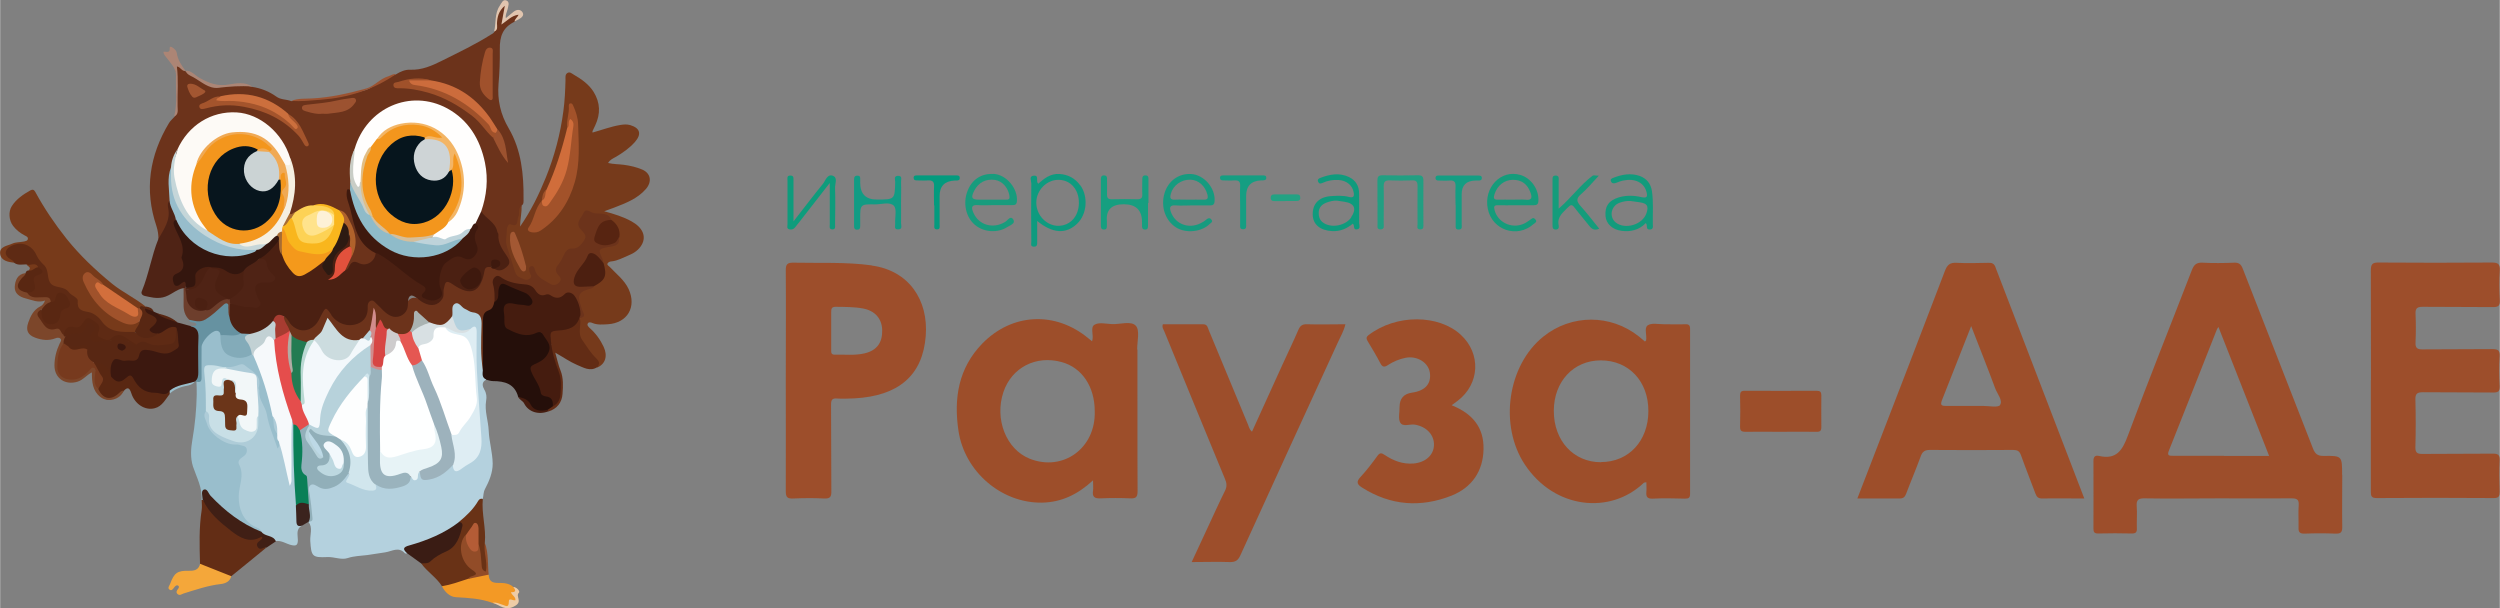 <?xml version="1.0" encoding="UTF-8"?>
<svg id="b" data-name="Слой 2" xmlns="http://www.w3.org/2000/svg" width="61.74mm" height="15.02mm" viewBox="0 0 175 42.58">
  <rect x="0" y="0" width="175" height="42.58" fill="#808080" stroke="none"/>
  <g id="c" data-name="Слой 1">
    <g>
      <path d="m163.96,33.24c0-1.32,0-1.34-1.3-1.32-.42,0-.59-.14-.74-.52-1.63-4.2-3.29-8.4-4.92-12.6-.12-.3-.26-.42-.59-.41-.74.03-1.48.04-2.22,0-.43-.02-.6.14-.75.52-1.49,3.86-3.04,7.71-4.48,11.59-.38,1.03-.81,1.7-2.02,1.42-.27-.06-.39.05-.39.35.01,1.57,0,3.14,0,4.71,0,.24.03.37.32.37.79-.02,1.59-.02,2.38,0,.27,0,.35-.1.34-.35-.02-.52.03-1.04-.01-1.55-.04-.48.14-.57.59-.56,1.7.03,3.4,0,5.1,0s3.44.01,5.15,0c.37,0,.53.08.5.48-.04.51,0,1.03-.01,1.55-.02.33.08.45.43.44.72-.03,1.44-.03,2.16,0,.35.01.47-.08.47-.45-.02-1.22,0-2.44,0-3.66Zm-8.28-1.33c-1.18,0-2.36,0-3.54,0-.29,0-.46,0-.3-.38,1.13-2.82,2.23-5.64,3.35-8.46.02-.05.05-.09.11-.18,1.19,3.02,2.35,5.99,3.55,9.03h-3.16Z" fill="#9d4e2b" stroke-width="0"/>
      <path d="m36.01,1.52c-.81.4-1.05,1.01-1.03,1.94.01.79-.02,1.61-.09,2.41-.09,1.12.13,2.13.72,3.13.88,1.51,1.05,3.22,1.03,4.94,0,.15.03.34-.13.45-.16.34-.06.72-.18,1.06-.05.14-.04.35-.19.38-.82.16-.56.79-.51,1.26.07.6.29,1.18.52,1.74.07.17.16.33.33.43.11.07.23.14.36.09.17-.06.1-.21.09-.33,0-.19-.03-.4.19-.47.25-.09.37.11.46.3.19.41.54.65.93.83.14.06.29.1.42,0,.15-.12.07-.27,0-.4-.19-.33-.11-.62.08-.93.33-.53.57-1.08,1.32-1.2.45-.07.53-.57.25-.96-.29-.42-.26-.75.09-1.26.24-.37.54-.29.88-.18.31.1.67.04.97.21.17.1.4.15.32.43-.43.21-.85.41-1,.94-.13.49,0,.66.51.7.44.04.66-.35,1.03-.42.19.35.01.55-.29.69-.13.06-.28.09-.42.12-.36.06-.62.18-.37.61.06.1.05.21,0,.32-.26.14-.33-.13-.47-.24-.36-.27-.54-.26-.72.16-.16.36-.48.6-.66.95-.28.57-.19.72.44.71.25,0,.52-.09.72.14-.05.23-.25.26-.42.3-.48.1-.51.42-.41.8.07.25.18.48.21.74.04.3-.06.47-.4.38-.04-.04-.07-.09-.08-.14.02-.28-.06-.54-.17-.8-.31-.74-.35-.76-1.07-.43-.05.02-.11.08-.15.06-.58-.22-1.31.04-1.77-.55-.17-.21-.38-.33-.65-.36-.55-.06-1.08-.16-1.58-.43-.34-.18-.49-.06-.44.32.05.44.11.88.04,1.32-.04.17-.1.34-.24.43-.5.3-.5.77-.49,1.26.01.76,0,1.51,0,2.27,0,.22.02.45-.11.65-.4.05-.3-.28-.31-.46-.03-.83-.03-1.65,0-2.48.02-.5-.1-.86-.64-.97-.12-.03-.23-.1-.35-.16q-.63-.33-.83.37c-.37.71-.71.83-1.61.56-.38-.16-.62-.49-.98-.76-.08.47-.05.91-.35,1.25-.25.34-.6.34-.96.28-.24-.04-.42-.2-.62-.32-.29,0-.53-.07-.54-.42-.22-.01-.15.43-.45.23-.17-.32-.02-.65-.05-.92-.04.32-.05.7-.19,1.06-.13.25-.32.44-.54.61-.09.06-.19.11-.29.14-1.11.23-1.6-.6-2.19-1.34-.26.48-.47.96-.9,1.26-.04.03-.09.06-.14.08-.15.05-.31.08-.46.12-.43.02-.79-.14-1.09-.45-.07-.08-.11-.18-.17-.27-.03-.05-.05-.09-.08-.14-.12-.33-.51-.6-.27-1.02.29,0,.39.25.54.42.59.65,1.25.6,1.73-.14.1-.15.17-.33.27-.48.29-.49.46-.51.8-.07.09.12.18.23.27.35.39.46.89.47,1.42.33.47-.13.65-.5.69-.96.02-.24.06-.5.33-.59.27-.09.44.12.62.28.22.2.41.43.65.6.53.36,1.01.18,1.19-.43q.28-.93,1.15-.43c.8.46,1.25.25,1.39-.65.02-.15.06-.29.1-.43.1-.29.29-.36.56-.22.19.11.38.22.58.33.89.48,1.51.17,1.62-.83.04-.33.06-.65.53-.58.11.02.2.07.3.11.29.11.56.09.75-.16.2-.25.03-.5-.12-.71-.28-.38-.44-.77-.51-1.26-.06-.44-.22-.9-.69-1.14-.27-.14-.33-.43-.44-.68.09-.82.34-1.62.27-2.46-.16-2.11-.99-3.82-2.99-4.75-1.86-.87-4.2-.24-5.36,1.67-.24.39-.46.8-.61,1.24-.33.71-.28,1.47-.27,2.22,0,.18,0,.35-.07.52-.15.16-.19.35-.14.56.21.9.47,1.78.74,2.66.1.33.38.54.63.75.18.15.39.28.52.49.07.59-.35,1.05-.99.94-.45-.08-.76-.02-1.03.32-.03.04-.1.02-.16,0-.13-.44.26-.71.36-1.07.42-.76.16-2.5-.84-3.03-.53-.3-1.07-.54-1.7-.36-.48.04-.88.26-1.29.48-.18.07-.39.25-.49-.09-.03-.15,0-.29.05-.43.32-1.1.28-2.19-.04-3.28-.43-1.28-1.2-2.29-2.46-2.84-2.19-.95-4.19.32-5.06,1.88-.06.11-.11.23-.17.35-.23.39-.38.81-.45,1.26-.27.74-.04,1.49-.09,2.24-.09.25-.11.52-.06.76.17.78-.38,1.28-.67,1.88-.02.05-.1.04-.15.03,0-.31-.04-.6-.14-.91-.86-2.54-.49-4.94.88-7.22.09-.15.24-.28.36-.41.18-.21.19-.47.18-.73-.05-.88.1-1.76-.09-2.63-.05-.21.1-.26.27-.19.17.08.26.26.43.34h0c.57.36,1.14.69,1.75.98.3.14.52.18.81.1.7-.17,1.4-.21,2.1.01.62.09,1.2.32,1.7.68.33.24.71.18,1.05.32.87-.09,1.75-.09,2.61-.22.85-.13,1.69-.31,2.52-.53.21-.06.41-.15.59-.29.48-.39,1.04-.61,1.6-.83.3-.19.64-.34.98-.33.85.04,1.57-.29,2.29-.65,1.14-.57,2.3-1.12,3.39-1.81.09-.06.2-.09.24-.21.2-.21.17-.47.16-.73-.01-.37.12-.68.32-.97.06-.08.14-.13.24-.09.1.04.12.13.1.23-.04.25-.17.49-.15.76.3-.02.44-.3.68-.4.13-.06.29-.15.4,0,.1.14-.07.22-.15.31-.06.07-.11.15-.18.2Z" fill="#6c331b" stroke-width="0"/>
      <path d="m139.69,18.7c-.1-.26-.26-.31-.5-.3-.74.01-1.48.04-2.21,0-.47-.03-.67.14-.83.57-1.66,4.35-3.33,8.69-5.01,13.03-.37.95-.74,1.91-1.12,2.9,1.03,0,1.99,0,2.95,0,.27,0,.38-.1.47-.34.33-.88.7-1.74,1.02-2.62.12-.33.29-.44.64-.44,1.94.02,3.88.01,5.82,0,.3,0,.45.07.56.38.32.9.68,1.79,1.01,2.68.09.24.2.34.47.34.96-.02,1.92,0,2.95,0-2.1-5.45-4.16-10.82-6.22-16.19Zm.32,9.66c-.13.19-.76.06-1.16.06-.87,0-1.73,0-2.6,0-.3,0-.45-.03-.31-.39.67-1.69,1.33-3.38,2.05-5.2.6,1.54,1.16,2.95,1.69,4.38.15.38.54.83.33,1.14Z" fill="#9d4e2a" stroke-width="0"/>
      <path d="m165.98,26.63c0-2.57,0-5.13-.01-7.7,0-.43.11-.56.55-.55,2.64.02,5.28.02,7.92,0,.43,0,.58.1.56.55-.04.7-.03,1.4,0,2.1.01.36-.09.47-.46.47-1.64-.02-3.29,0-4.93-.02-.37,0-.53.08-.51.49.03.66.03,1.33,0,1.99-.02.38.1.51.49.5,1.62-.02,3.25,0,4.87-.02.4,0,.55.07.53.51-.04.7-.03,1.4,0,2.1.01.35-.11.43-.44.43-1.64-.02-3.29,0-4.93-.02-.42,0-.54.11-.53.52.03,1.11.03,2.22,0,3.32-.01.4.13.48.5.48,1.64-.02,3.29,0,4.93-.02.35,0,.48.08.47.45-.03.74-.02,1.48,0,2.21,0,.31-.05.45-.41.45-2.73-.02-5.47-.02-8.2,0-.38,0-.41-.15-.41-.46,0-2.6,0-5.2,0-7.81Z" fill="#9d4e2b" stroke-width="0"/>
      <path d="m79.6,24.47c0-.57.2-1.34-.09-1.66-.33-.37-1.11-.09-1.69-.12-.41-.02-.89-.14-1.2.04-.34.2-.02.74-.18,1.16-.09-.07-.17-.13-.25-.2-2.31-1.92-5.34-1.78-7.43.36-1.67,1.72-2.01,3.83-1.67,6.11.43,2.87,3.02,5.08,5.86,5.03,1.35-.03,2.49-.57,3.56-1.56,0,.33.03.53,0,.73-.07.46.14.55.55.53.68-.03,1.37-.03,2.05,0,.4.02.52-.08.52-.51-.02-3.3,0-6.61-.01-9.91Zm-7.51,7.65c-1.67-.66-2.49-2.79-1.85-4.68.58-1.71,2.28-2.59,4.08-2.09,1.42.39,2.31,1.72,2.31,3.44.08,2.59-2.22,4.24-4.54,3.33Z" fill="#9d4e2a" stroke-width="0"/>
      <path d="m118.31,23.04c0-.27-.08-.35-.34-.34-.5.02-1,0-1.5,0-.39,0-.86-.11-1.13.08-.26.18-.04.69-.11,1.05,0,.01-.02.02-.08.08-.15-.13-.29-.25-.43-.36-1.98-1.57-4.73-1.56-6.69.02-2.51,2.02-3.1,6.22-1.29,8.95,2.08,3.14,6,3.51,8.32,1.29.03-.03.1-.03.19-.05,0,.24.02.46,0,.67-.03.33.05.5.44.48.76-.04,1.51-.02,2.27,0,.25,0,.35-.06.35-.33,0-3.84,0-7.68,0-11.52Zm-6.24,9.32c-1.92,0-3.3-1.5-3.3-3.59,0-2.06,1.38-3.54,3.29-3.54,1.96,0,3.34,1.47,3.33,3.55,0,2.09-1.38,3.57-3.32,3.57Z" fill="#9d4e2a" stroke-width="0"/>
      <path d="m61.02,18.58c-1.82-.25-3.65-.15-5.47-.19-.44-.01-.56.11-.55.55.02,2.56,0,5.13,0,7.7,0,2.58.01,5.17,0,7.75,0,.42.11.53.52.51.72-.03,1.44-.04,2.16,0,.43.02.52-.12.51-.52-.02-2.01,0-4.02-.02-6.04,0-.33.06-.47.42-.44.4.03.81,0,1.22-.01,3.08-.17,4.78-1.6,4.99-4.38.19-2.49-1.16-4.56-3.78-4.92Zm-.51,6.16c-.69.16-1.39.07-2.09.09-.26,0-.24-.17-.24-.33v-1.38c0-.42,0-.85,0-1.27,0-.23.02-.37.32-.37.64.01,1.29,0,1.92.12.83.16,1.31.71,1.33,1.51.02.89-.38,1.43-1.24,1.63Z" fill="#9d4e2b" stroke-width="0"/>
      <path d="m83.42,39.34c.39-.85.75-1.63,1.12-2.41.4-.85.78-1.71,1.2-2.55.16-.31.14-.56,0-.87-1.42-3.43-2.83-6.87-4.24-10.31-.06-.15-.18-.29-.1-.5.93,0,1.87.01,2.81,0,.32,0,.33.24.41.43.91,2.19,1.82,4.38,2.73,6.57.07.17.1.36.29.52.73-1.59,1.44-3.17,2.16-4.75.36-.79.74-1.57,1.08-2.36.12-.29.27-.42.6-.41.89.03,1.77,0,2.7,0-.11.49-.36.89-.55,1.32-2.27,4.95-4.55,9.9-6.8,14.85-.16.36-.35.49-.74.48-.86-.03-1.72,0-2.67,0Z" fill="#9d4e2b" stroke-width="0"/>
      <path d="m42.79,15.39c-.14-.37-.46-.42-.8-.44-.2-.01-.4.01-.59-.09-.2-.11-.44-.24-.56.05-.14.34-.58.66-.24,1.1.2.26.56.44.25.87-.22.3-.42.54-.83.52-.24-.01-.4.14-.51.36-.14.28-.26.56-.47.81-.2.22-.17.48.04.69.16.17.24.33.05.52-.18.18-.41.22-.61.1-.43-.27-.95-.44-1.09-1.02-.03-.11-.09-.27-.26-.22-.19.06-.14.24-.12.38.03.17.27.34-.01.51-.24.15-.43-.02-.62-.09-.17-.06-.31-.21-.37-.4-.19-.59-.37-1.18-.57-1.77-.14-.42,0-.83,0-1.24,0-.16.14-.37.23-.33.62.25.44-.26.57-.53.11-.25-.05-.57.22-.77.03.49-.1.96-.1,1.46.75-1.08,1.32-2.24,1.81-3.45.6-1.49,1.01-3.03,1.22-4.63.1-.73.13-1.45.15-2.18,0-.18-.04-.4.15-.5.17-.09.3.06.45.14.53.31,1.02.65,1.36,1.18.48.77.5,1.55.12,2.36-.06.13-.13.26-.19.4,0,.01,0,.03,0,.1.65-.18,1.28-.42,1.94-.53.24-.04.47-.06.71.01.69.21.8.63.32,1.18-.38.43-.84.75-1.33,1.04-.19.11-.4.18-.55.43.38.09.76.08,1.12.13.44.06.87.16,1.27.33.6.26.7.85.26,1.36-.59.68-1.41.99-2.21,1.3-.2.08-.41.15-.71.26.73.2,1.34.39,1.9.7.79.43,1.06,1.05.73,1.64-.21.37-.55.6-.93.75-.39.16-.76.38-1.2.42-.1,0-.24.07-.27.15-.05.11.1.17.17.25.46.49,1.01.9,1.31,1.54.57,1.25-.08,2.37-1.45,2.46-.37.02-.74.06-1.09-.09-.1-.04-.25-.08-.31.02-.09.13.03.24.12.33.42.37.74.81.98,1.32.3.64.12,1.21-.45,1.45-.12-.58-.53-.99-.89-1.41-.53-.62-.56-1.3-.34-2.04.21-.06.42-.1.25-.41-.1-.19-.14-.41-.21-.61-.19-.57-.05-.82.51-.99.15-.05.33-.05.44-.2.02-.11.1-.19.19-.26.37-.26.51-.6.42-1.04-.02-.12-.05-.25.04-.36-.02-.11,0-.22-.05-.31-.3-.62-.28-.68.4-.8.39-.07.84-.07.76-.67-.14-.43-.37-.81-.56-1.22Z" fill="#763a1b" stroke-width="0"/>
      <path d="m101.64,28.38c1.44.58,2.24,1.55,2.21,3.06-.03,1.56-.82,2.69-2.24,3.26-2.15.85-4.25.7-6.24-.55-.35-.22-.47-.39-.14-.75.43-.46.81-.96,1.18-1.47.17-.24.29-.24.52-.08.61.41,1.27.66,2.02.6.82-.07,1.4-.57,1.43-1.27.03-.73-.52-1.31-1.33-1.45-.35-.06-.84.18-1.03-.14-.16-.28-.04-.72-.05-1.09q0-.89.87-1.01c.93-.13,1.37-.63,1.25-1.41-.11-.71-.9-1.19-1.7-1.03-.44.09-.85.26-1.22.5-.25.17-.4.17-.55-.13-.27-.52-.58-1.03-.88-1.53-.1-.17-.12-.28.05-.42,1.96-1.51,4.94-1.45,6.47-.03,1.43,1.32,1.33,3.44-.22,4.62-.12.09-.23.17-.42.31Z" fill="#9d4e2a" stroke-width="0"/>
      <path d="m31.64,22.15c.08-.29-.09-.7.17-.87.31-.2.48.25.74.35.17.07.33.21.5.23.61.06.67.43.65.95-.03,1.04-.08,2.09.1,3.13.18.18.24.39.24.64-.38.16-.26.5-.15.69.16.27.18.53.13.79-.12.71.15,1.38.18,2.08.03.77.27,1.53.28,2.32,0,.65-.25,1.23-.54,1.78-.12.23-.1.46-.15.68-.51.59-.92,1.28-1.6,1.73-.77.64-1.7,1-2.62,1.37-.25.1-.51.2-.78.27-.25.07-.29.24-.29.45-.05,0-.14.02-.16,0-.44-.5-.91-.14-1.39-.07-.42.06-.83.13-1.25.19-.46.06-.92.06-1.37.21-.45.15-.93-.09-1.42-.07-1.07.05-1.13-.05-1.2-1.12-.03-.45.19-.92-.12-1.34,0-.03.02-.05.02-.08.16-.59-.09-1.16-.1-1.74,0-.18-.06-.36-.04-.55.04-.31.25-.45.51-.32.98.49,1.64.03,2.23-.7.02-.03.06-.04.1-.05.04,0,.07.02.09.04.16.18-.13.49.13.59.4.16.79.37,1.23.46.28.06.38-.16.52-.32.52.18,1.04.3,1.59.14.35-.11.64-.26.76-.63.38.14.48-.29.75-.37.32.66.45.51,1,.34.35-.11.63-.36.92-.59.13-.1.24-.31.47-.16.1.08.2.15.35.11.84-.2,1.46-1.07,1.39-1.96-.17-2.33-.37-4.66-.32-7,0-.21.15-.55-.27-.58-.95.25-1.34-.06-1.3-1.01Z" fill="#b4d1de" stroke-width="0"/>
      <path d="m21.16,36.79c-.48.22-.32.65-.32,1.01,0,.34-.09.45-.46.36-.37-.09-.69-.34-1.09-.28-.36-.24-.84-.24-1.14-.6-.46-.33-.95-.62-1.28-1.11-.28-.42-.39-.83-.35-1.34.05-.76.35-1.52.07-2.29-.07-.21.04-.39.18-.55.12-.15.36-.27.23-.51-.09-.18-.31-.2-.49-.2-.82.01-1.38-.46-1.88-1.02-.32-.36-.42-.81-.43-1.28,0-.11.07-.21.19-.24.35.05.34.33.38.58.16,1.11,1.74,1.84,2.7,1.26.29-.18.47-.39.45-.75-.02-.26,0-.51-.02-.77.04-.75-.06-1.49-.11-2.24-.02-.32-.14-.51-.47-.56-.34-.06-.68-.14-1.02-.18-.18-.02-.37-.02-.49-.19-.02-.06-.02-.12,0-.17.87-.46,1.55-.36,2.22.33.14.14.17.32.18.51,0,.67.2,1.28.42,1.91.28.79.52,1.6.75,2.41.1.36.14-.13.17.02.17.06.2.21.23.35.14.7.36,1.38.46,2.03,0-1.08-.01-2.23,0-3.37,0-.21-.07-.5.29-.55.09.11.12.23.13.37-.02,1.87.13,3.73.15,5.6.07.27.07.54.06.81,0,.27.06.5.29.67Z" fill="#aeccd8" stroke-width="0"/>
      <path d="m14.41,28.79c-.26.31,0,.6.07.88.18.7,1.18,1.43,1.9,1.45.13,0,.27-.01.38.03.18.07.45.04.5.29.05.24-.08.43-.28.55-.2.13-.38.3-.25.54.39.74-.02,1.47-.03,2.21-.01.87.29,1.68,1.07,2.1.19.1.43.14.52.38-.28.16-.5-.02-.71-.14-1.19-.65-2.25-1.47-3.14-2.53-.19.1-.09.31-.2.43-.04.04-.09.05-.14.04.07-.85-.34-1.58-.6-2.35-.2-.62-.15-1.29-.04-1.91.18-1.04.28-2.09.3-3.15,0-.29,0-.59-.02-.88.16-.17.2-.38.19-.61,0-.57-.01-1.14,0-1.71.02-.62.48-1.19,1.06-1.32.26-.06.42.05.52.29.2,1.56.5,1.62,2.1,1.39.09.02.16.06.23.12.38.53.54,1.16.73,1.77.24.81.56,1.6.66,2.44.06.41.08.83.26,1.22.06.19.08.39.03.59-.03.15.07.32-.1.49-.27-.81-.62-1.58-.75-2.38-.1-.59-.6-1.03-.53-1.65,0-.07-.06-.15-.05-.21.27-.89-.46-1.16-.96-1.58-.16-.13-.3-.08-.46-.02-.26.1-.53.16-.81.14-.21.18-.44.11-.68.07-.6-.08-.76.06-.68.65.08.58.09,1.17.08,1.76,0,.22.02.45-.16.62Z" fill="#99becc" stroke-width="0"/>
      <path d="m.99,18.39c-.44-.04-.93-.14-.99-.61-.07-.52.48-.56.84-.72.26-.12.54-.09.81-.15.12-.03.28-.04.29-.2.01-.13-.12-.17-.21-.22-.33-.17-.61-.39-.83-.68-.29-.38-.34-1-.08-1.39.32-.49.79-.81,1.29-1.09.17-.09.26-.05.35.11.63,1.16,1.37,2.25,2.19,3.28.94,1.17,2.02,2.19,3.18,3.14.74.6,1.61,1,2.35,1.6-.12.15-.33.05-.46.17-.05.01-.1.02-.15.01-.91-.42-1.65-1.08-2.44-1.66-.23-.22-.49-.39-.73-.59-.11-.09-.24-.22-.39-.08-.13.12-.09.28-.03.41.45.97,1.02,1.82,1.98,2.39.58.35,1.16.49,1.82.38.09.36-.15.57-.35.8-.84.14-1.61.16-2.27-.56-.39-.42-.84-.85-1.5-.83-.19,0-.27-.12-.3-.32-.09-.63-.67-1.28-1.29-1.39-.5-.08-.77-.31-.79-.82,0-.11-.02-.23-.08-.32-.35-.54-.67-1.1-1.11-1.57-.29-.31-1-.31-1.32-.05-.19.16-.22.33-.05.52.11.13.35.18.26.43Z" fill="#773a1a" stroke-width="0"/>
      <path d="m34.03,26.57c-.31-.13-.26-.39-.24-.64,0-1.16.02-2.32.01-3.47,0-.34.03-.61.41-.74.26-.09.33-.32.38-.57.2-.28.07-.61.16-.91.14-.48.31-.58.76-.38.39.17.78.33,1.17.49.19.08.36.18.49.35.14.19.24.39.13.61-.1.21-.31.23-.53.22-.26-.01-.51-.05-.77-.09-.48-.06-.61.07-.59.54.05.96.78,1.49,1.76,1.3.78-.15,1-.04,1.32.68.2.46,0,1.05-.5,1.39-.76.53-.73.52-.33,1.33.23.46.39.93.94,1.14.2.08.23.36.16.6-.07.18-.22.25-.38.31-.54.23-.95.14-1.32-.28-.23-.26-.46-.52-.79-.65-.24-.93-.95-1.12-1.78-1.12-.16,0-.32-.07-.48-.1Z" fill="#250f0a" stroke-width="0"/>
      <path d="m10.73,21.81c.08.04.16.07.25.11.46.25,1,.35,1.44.66.3.08.61.16.91.25.59.08.73.2.69.75-.07.86-.03,1.73-.04,2.59,0,.24-.06.43-.31.51l-.02.03c-.37.2-.79.24-1.18.38-.2.07-.43.1-.54.32-.25.35-.54.32-.95.26-.73-.09-1.31-.34-1.7-.98-.16-.26-.33-.11-.52-.02-.51.25-.78.16-1.09-.34-.05-.2-.04-.4-.01-.6.09-.64.22-.74.86-.67.5.05,1,.12,1.25-.49.09-.21.32-.24.53-.21.29.03.58.08.87.16.81.22,1.24-.14,1.14-.96-.02-.14,0-.3-.07-.43-.18-.17-.33-.04-.49.04-.22.12-.43.26-.69.3-.17.01-.33-.03-.48-.11-.29-.16-.21-.37-.03-.53.35-.32.23-.52-.14-.69-.07-.03.01.02-.05-.03-.16-.12-.39-.25-.26-.47.13-.23.32,0,.47.05.07.02.12.08.18.12Z" fill="#3c180f" stroke-width="0"/>
      <path d="m124.62,30.23c-.81,0-1.62-.01-2.43,0-.28,0-.39-.07-.38-.37.02-.72.02-1.44,0-2.15,0-.26.07-.36.34-.35,1.68.01,3.35,0,5.03,0,.24,0,.32.08.32.32,0,.74-.01,1.47,0,2.21,0,.27-.08.35-.35.34-.85-.01-1.69,0-2.54,0Z" fill="#9d4e2a" stroke-width="0"/>
      <path d="m11.09,23.36c.42-.11.7-.6,1.22-.44.11.21.03.43.05.65.04.44-.21.65-.61.69-.47.05-.96.09-1.42-.07-.24-.08-.46-.08-.7,0-.39.03-.61-.3-.93-.44-.29-.12-.53-.21-.81.02-.31.24-.64.1-.94-.05-.26-.13-.24-.37-.18-.63.07-.32-.2-.44-.41-.59-.24-.17-.36.02-.49.18-.13.16-.29.35-.49.32-.46-.08-.71.19-.97.49-.28-.16-.53-.33-.9-.31-.35.02-.99-.78-1-1.14,0-.24.1-.38.36-.37.12.11.12.26.16.4.07.25.2.44.48.45.28,0,.44-.17.5-.42.07-.28.18-.51.46-.64.17-.08.24-.23.16-.41-.08-.17-.18-.33-.38-.36-.19-.02-.22.15-.29.28-.11.21-.2.49-.52.21-.12-.25-.33-.26-.58-.24-.39.02-.85.11-1.02-.44.07-.13.2-.14.32-.17.22-.05.25-.17.15-.36-.19-.37-.13-.66.26-.86.16-.09.11-.21.01-.31-.21-.21-.52-.13-.75-.29-.29,0-.6.09-.86-.12-.04-.14-.16-.18-.27-.25-.44-.27-.41-.67.05-.91.73-.37,1.48-.1,1.81.67.12.26.31.47.5.65.4.38.17,1.01.52,1.34.32.3.91.12,1.24.58.16.22.63.36.61.59-.05.64.27.7.77.79.33.06.69.34.89.62.59.85,1.45.77,2.3.77.54.33,1.1.27,1.66.11Z" fill="#5e2a14" stroke-width="0"/>
      <path d="m14.1,35.01s.05-.02.08-.03c.5.58,1.04,1.12,1.57,1.67.41.42.92.66,1.44.9.29.13.57.07.85-.04.12-.05.25-.07.36.04.07.08.07.19,0,.25-.41.39-.03.44.23.54-.82.67-1.63,1.34-2.45,2-.21.11-.4.02-.58-.06-.54-.26-1.17-.35-1.61-.8-.03-1.27-.08-2.53.12-3.79.03-.22,0-.44,0-.66Z" fill="#632d15" stroke-width="0"/>
      <path d="m11.09,16.71c.37-.67.85-1.3.67-2.15-.03-.16-.06-.37.1-.51.25.41.5.82.52,1.32-.12.21-.06.4.02.62.25.64.62,1.26.46,2-.02.09.02.18.05.27q.21.68-.44,1.06c-.14.08-.24.18-.19.35.06.18.2.08.32.06.45-.1.48-.07.38.43-.05.03-.1.04-.15.01-.53.1-.9.53-1.44.65-.46.1-.85-.01-1.27-.1-.14-.03-.28-.15-.21-.32.5-1.19.68-2.48,1.17-3.68Z" fill="#4f2315" stroke-width="0"/>
      <path d="m32.12,36.54c.52-.43,1.01-.89,1.35-1.48.08-.13.18-.17.32-.13-.1,1.03.24,2.05.14,3.08.06.56.15,1.12.18,1.68,0,.16.07.37-.15.4-.21.03-.33-.15-.37-.34-.11-.5-.14-1.01-.2-1.52-.11-.43,0-.87-.12-1.37-.28.18-.39.47-.6.65-.46.58-.35,1.4.27,2.11.16.19.58.23.44.6-.1.26-.43.26-.63.41-.59.2-1.14.57-1.82.41-.39-.62-1.04-1.01-1.46-1.6.6-.26,1.1-.7,1.68-1,.77-.4,1.08-1.08.96-1.91Z" fill="#693216" stroke-width="0"/>
      <path d="m38.35,28.68c.11-.08.23-.15.34-.23.51-.79.51-1.62.24-2.49-.19-.59-.55-1.14-.36-1.81.01-.05-.02-.11-.03-.16-.28-.8-.21-.92.61-1.01.53-.06,1.02-.2,1.25-.76.03-.07.1-.1.18-.08,0,.04,0,.07,0,.11.13.5-.17,1.06.16,1.54.31.45.6.92.99,1.3.25.24.25.38.08.61-.52.34-.99.02-1.44-.16-.49-.21-.94-.53-1.51-.85.14.49.22.88.37,1.25.21.53.18,1.09.14,1.63-.04.61-.38,1.05-.99,1.24-.04-.02-.05-.04-.05-.07,0-.03.01-.05.03-.05Z" fill="#622c15" stroke-width="0"/>
      <path d="m30.94,41.04c.61-.1,1.19-.31,1.77-.5.49-.15.93-.52,1.49-.31.02.41.19.58.64.58.36,0,.77,0,1.08.28.35.26.15.66.21.99.02.11-.35.13-.48.36-.12.2-.36,0-.55-.05-.21-.06-.43-.09-.63-.18-.83-.31-1.69-.35-2.56-.4-.42-.02-.77-.35-.98-.76Z" fill="#f39925" stroke-width="0"/>
      <path d="m75.61,12.97c-.36-.49-.84-.75-1.45-.79-.63-.04-1.08.32-1.48.68-.22-.18.1-.6-.33-.56-.34.03-.16.36-.16.54-.02,1.37-.01,2.73,0,4.1,0,.13-.08.32.17.33.26.01.24-.17.24-.34,0-.46,0-.91,0-1.46,1.09.89,2.03.93,2.8.19.69-.66.79-1.9.22-2.69Zm-1.53,2.84c-.83,0-1.55-.75-1.54-1.63,0-.87.74-1.61,1.58-1.59.84.02,1.42.7,1.4,1.65-.02.92-.61,1.56-1.44,1.57Z" fill="#0e9b7f" stroke-width="0"/>
      <path d="m7.76,26.36c.38.44.63.47,1.05.1.2-.17.34-.29.51.03.33.63.77,1.02,1.56,1.01.35,0,.71.28.99-.14.06.07.05.14,0,.22-.3.38-.53.87-1.05,1-.68.18-1.4-.29-1.64-1.05-.11-.34-.24-.49-.53-.16-.11.13-.25.22-.38.32-.63.47-1.12.34-1.49-.41.2-.48.3-.93-.12-1.39-.1-.11-.27-.36-.07-.58.9-.02.92,0,1.17,1.05Z" fill="#592712" stroke-width="0"/>
      <path d="m6.87,27.24c.31.68.83.81,1.37.35.12-.1.22-.25.41-.24-.24.63-1.12.86-1.64.44-.55-.44-.59-1.05-.59-1.72-.39.2-.61.53-1,.65-.85.27-1.61-.22-1.62-1.12,0-.54.13-1.05.36-1.54.05-.11.17-.24.06-.35-.1-.1-.25-.07-.37-.02-.47.18-.94.12-1.4-.05-.51-.19-.67-.51-.49-1.04.16-.46.37-.91.85-1.15.14-.07.26-.2.33-.41-.49.18-.92-.04-1.36-.15-.42-.1-.79-.35-.76-.82.03-.43.18-.87.74-.95.09.11.01.2-.04.29q-.38.62.16,1.06c.26.47.71.33,1.1.34.26,0,.53-.06.56.32-.2.21-.37.46-.67.55-.27.13-.35.33-.15.57.31.39.48.99,1.2.77.32-.09.31.31.51.42.08.03.14.08.16.17,0,.17-.03.32-.08.48-.21.4-.31.82-.36,1.26-.1.81.46,1.25,1.24.98.32-.11.55-.36.8-.56.34-.27.44-.22.52.2.08.41.02.84.15,1.25Z" fill="#7c462a" stroke-width="0"/>
      <path d="m83.34,12.18c-.85-.03-1.56.49-1.82,1.33-.29.96.05,1.95.83,2.43.69.41,1.75.3,2.32-.25.08-.08.25-.15.14-.3-.1-.15-.23-.14-.37-.02-.12.11-.27.2-.42.27-.8.39-1.7.07-2.03-.73-.14-.34-.15-.57.33-.53.37.03.74,0,1.11,0,.42,0,.85,0,1.27,0,.2,0,.3-.05.32-.28.08-.93-.75-1.89-1.68-1.92Zm.88,1.8c-.33-.01-.66,0-.99,0h0c-.33,0-.66-.02-.99,0-.35.02-.35-.17-.28-.42.16-.59.74-1,1.37-.98.58.02,1.03.44,1.19,1.05.07.29-.02.36-.28.35Z" fill="#169b7f" stroke-width="0"/>
      <path d="m69.51,12.18c-.83-.04-1.49.4-1.79,1.2-.33.85-.11,1.84.53,2.37.61.51,1.58.59,2.27.14.19-.12.58-.24.41-.52-.2-.32-.4.07-.58.17-.84.51-1.85.22-2.22-.66-.14-.33-.16-.56.33-.52.37.03.74,0,1.11,0,.42,0,.85,0,1.27,0,.18,0,.31-.01.34-.25.09-.91-.74-1.9-1.66-1.94Zm.88,1.8c-.35,0-.7,0-1.05,0h0c-.26,0-.52,0-.77,0-.56,0-.63-.13-.37-.64.3-.58.83-.84,1.46-.74.49.08.88.51.99,1.06.05.26-.01.33-.26.32Z" fill="#189c7d" stroke-width="0"/>
      <path d="m106.43,12.25c-1.36-.41-2.59.88-2.28,2.38.31,1.49,2.06,2.07,3.2,1.06.1-.08.29-.16.12-.34-.15-.17-.25-.03-.37.05-.15.1-.3.21-.47.28-.84.35-1.8-.13-2.01-.98-.06-.24-.03-.34.24-.33.41.01.81,0,1.22,0h0c.42,0,.85,0,1.27,0,.22,0,.33-.05.34-.3.05-.79-.49-1.59-1.25-1.82Zm.39,1.73c-.33-.02-.66,0-.99,0-.31,0-.63-.01-.94,0-.34.02-.36-.12-.27-.39.2-.61.69-1,1.29-1,.61,0,1.01.29,1.23.9.12.34.1.53-.33.5Z" fill="#159c7b" stroke-width="0"/>
      <path d="m32.12,36.54c.17.02.28.12.24.3-.18.72-.38,1.44-1.14,1.77-.41.18-.79.39-1.11.7-.18.18-.42.1-.63.14-.32-.23-.65-.47-.97-.7-.32-.28-.35-.44.15-.57,1.24-.35,2.43-.84,3.46-1.63Z" fill="#3a1c14" stroke-width="0"/>
      <path d="m115.7,15.65c-.01-.76.05-1.51-.06-2.27-.08-.53-.37-.88-.85-1.06-.62-.22-1.24-.11-1.83.12-.11.04-.27.09-.18.27.07.15.19.14.33.1.17-.06.34-.14.52-.17.81-.17,1.44.13,1.62.77.09.32.08.49-.35.39-.52-.12-1.06-.14-1.59.02-.71.23-.97.61-.92,1.31.04.54.49.95,1.12,1.03.63.08,1.21-.04,1.7-.54.16.15-.04.45.27.45.3,0,.22-.25.22-.41Zm-.44-.74c-.25.81-1.49,1.19-2.15.67-.48-.38-.35-1.15.25-1.38.24-.09.49-.14.76-.13.22.03.43.06.65.09.54.08.65.25.49.76Z" fill="#129b7c" stroke-width="0"/>
      <path d="m13.99,39.47c.73.29,1.46.58,2.19.87-.1.38-.41.51-.74.55-.9.1-1.75.4-2.6.66-.13.04-.26.17-.41.05-.15-.13-.07-.26.03-.38.06-.08.09-.18-.02-.23-.09-.04-.17.03-.23.1-.09.11-.19.3-.34.2-.2-.12,0-.31.04-.44.27-.74.5-.91,1.31-.89.4.01.68-.07.78-.5Z" fill="#f4a73a" stroke-width="0"/>
      <path d="m18.63,38.33c-.2-.03-.44.24-.6-.03-.21-.35.25-.42.33-.65-.03-.03-.07-.08-.08-.07-.83.5-1.54.03-2.11-.41-.77-.6-1.55-1.24-1.98-2.18,0-.02-.01-.04-.02-.05-.01-.23-.12-.57.08-.66.25-.1.33.27.48.43,1.02,1.08,2.17,1.97,3.56,2.52.25.36.83.21,1.01.67-.22.15-.44.3-.67.45Z" fill="#401f15" stroke-width="0"/>
      <path d="m95.14,15.66c.01-.7,0-1.4,0-2.1,0-.53-.23-.93-.7-1.16-.68-.33-1.36-.2-2.03.06-.1.04-.2.1-.15.24.06.16.16.18.31.11.36-.17.74-.23,1.13-.21.57.04.98.38,1.06.88.05.27-.02.39-.32.31-.42-.11-.85-.09-1.27-.06-.84.06-1.29.53-1.28,1.29.01.69.51,1.11,1.35,1.16.57.03,1.04-.17,1.46-.52.15.13-.01.44.29.4.26-.04.16-.26.16-.4Zm-.55-.44c-.38.55-1.3.76-1.89.42-.29-.17-.39-.41-.39-.74,0-.37.22-.59.53-.71.24-.09.49-.16.76-.14.18.03.36.05.54.08.68.11.84.5.44,1.08Z" fill="#0f9b7d" stroke-width="0"/>
      <path d="m13.66,26.69c.18-.16.21-.37.21-.6,0-.81-.03-1.62.01-2.43.02-.45-.1-.72-.55-.82.12-.09.29.05.41-.1-.04-.29-.47-.05-.5-.35.04-.07.11-.12.19-.09.72.21,1.18-.21,1.66-.63.06-.05-.02,0,.04-.04.25-.2.45-.61.81-.46.3.12.13.53.2.81.01.05.03.11.05.16.09.35.23.67.52.92.13.11.29.24.14.45-.48.2-.95.23-1.42-.03-.02-.18-.09-.32-.3-.32-.36.02-1.02.74-1.03,1.13,0,.71-.01,1.43,0,2.14,0,.27-.08.37-.35.29-.03,0-.06-.01-.08-.04Z" fill="#6692a1" stroke-width="0"/>
      <path d="m58.07,12.82c-.76.98-1.44,1.85-2.11,2.71-.1.13-.21.26-.31.39-.1.13-.24.17-.39.14-.22-.05-.14-.23-.14-.36,0-1.02,0-2.03,0-3.05,0-.15-.07-.36.2-.36.27,0,.21.2.22.35,0,.9,0,1.79,0,2.86.75-.96,1.39-1.81,2.06-2.63.19-.24.31-.72.71-.56.34.14.13.56.14.85.03.85.01,1.7,0,2.55,0,.15.06.37-.21.35-.22-.02-.16-.21-.16-.34,0-.92,0-1.83,0-2.9Z" fill="#0e9c7c" stroke-width="0"/>
      <path d="m80.36,14.22c0,.52,0,1.03,0,1.55,0,.15.01.31-.21.3-.22,0-.21-.16-.21-.31,0-.07,0-.15,0-.22q0-1.24-1.28-1.24t-1.18,1.18c0,.09,0,.18,0,.28,0,.14.02.31-.2.31s-.22-.15-.22-.3c0-1.07,0-2.14,0-3.21,0-.17.03-.29.24-.28.19.01.19.14.19.27,0,.35.01.7,0,1.05-.01.26.08.36.35.35.59-.02,1.18-.01,1.77,0,.26,0,.36-.08.35-.34-.02-.35,0-.7,0-1.05,0-.17.02-.29.24-.28.19.01.19.14.19.27,0,.55,0,1.11,0,1.66Z" fill="#169f80" stroke-width="0"/>
      <path d="m63.07,14.17c0,.48.01.96,0,1.44,0,.17.13.46-.22.45-.3,0-.18-.26-.19-.42-.03-.42.13-.99-.09-1.23-.28-.3-.87-.1-1.32-.1-1.04-.02-1.04,0-1.04,1.03,0,.17,0,.33,0,.5,0,.15-.04.24-.22.24-.18,0-.21-.11-.21-.25,0-1.09,0-2.18,0-3.26,0-.18.05-.28.25-.27.2,0,.18.14.18.27,0,.07,0,.15,0,.22q0,1.18,1.16,1.18c1.26,0,1.26,0,1.29-1.23,0-.15-.12-.41.18-.43.35-.02.22.27.23.44.02.48,0,.96,0,1.44Z" fill="#119c84" stroke-width="0"/>
      <path d="m96.42,14.16c0-.5.01-1,0-1.49,0-.27.04-.4.36-.4.83.02,1.66.02,2.49,0,.3,0,.37.11.37.39-.01,1.01,0,2.03,0,3.04,0,.16.04.36-.22.36-.28,0-.19-.22-.19-.36,0-.89-.01-1.77,0-2.66,0-.31-.08-.43-.4-.41-.52.02-1.03.02-1.55,0-.31-.01-.42.09-.42.41.02.87,0,1.73,0,2.6,0,.16.08.41-.21.42-.31,0-.21-.24-.22-.4-.01-.5,0-1,0-1.49Z" fill="#229f82" stroke-width="0"/>
      <path d="m109.11,14.61c.9-.78,1.52-1.67,2.38-2.31.07-.05.21,0,.43,0-.45.48-.82.93-1.25,1.3-.36.31-.3.52-.02.83.45.5.86,1.04,1.3,1.58-.33.15-.52.03-.7-.2-.34-.44-.71-.85-1.04-1.29-.15-.2-.25-.2-.42-.03-.35.37-.81.67-.68,1.29.03.15,0,.3-.22.29-.22-.01-.21-.17-.21-.32,0-1.05,0-2.1,0-3.15,0-.15-.02-.3.21-.31.27,0,.22.19.22.34,0,.62,0,1.24,0,1.98Z" fill="#159c7b" stroke-width="0"/>
      <path d="m34.2,40.23c-.5.1-1,.21-1.49.31.09-.06.16-.15.26-.18.44-.13.45-.21.05-.48-.82-.55-1.01-1.84-.42-2.44.16.15.13.37.21.55.2.48.36.5.68.11.17.45.16.92.21,1.39.02.22,0,.44.3.53.14-.69-.17-1.34-.07-2.01.27.72.19,1.48.27,2.22Z" fill="#924c28" stroke-width="0"/>
      <path d="m101.89,14.34c0-.42-.02-.85,0-1.27.02-.35-.11-.46-.44-.43-.26.02-.52,0-.77,0-.12,0-.21-.06-.19-.21.01-.12.1-.14.2-.14.94,0,1.88,0,2.82,0,.12,0,.23.03.22.18,0,.15-.12.17-.23.17-.07,0-.15,0-.22,0q-.96.02-.96.96c0,.7,0,1.4,0,2.1,0,.15.07.36-.2.37-.27.01-.22-.19-.22-.35,0-.46,0-.92,0-1.38Z" fill="#149e83" stroke-width="0"/>
      <path d="m86.81,14.36c0-.44-.02-.89,0-1.33.02-.33-.11-.42-.42-.4-.26.02-.52,0-.77,0-.12,0-.22-.04-.22-.18,0-.15.11-.17.23-.17.92,0,1.85,0,2.77,0,.11,0,.23,0,.24.15.01.19-.13.19-.26.2-.04,0-.07,0-.11,0q-1.04.05-1.04,1.09c0,.66,0,1.33,0,1.99,0,.16.04.35-.23.34-.23-.01-.19-.18-.19-.32,0-.46,0-.92,0-1.38Z" fill="#159e82" stroke-width="0"/>
      <path d="m65.38,14.39c0-.44-.02-.89,0-1.33.02-.35-.12-.45-.44-.43-.26.02-.52,0-.77,0-.12,0-.22-.03-.22-.18,0-.16.11-.17.23-.17.92,0,1.84,0,2.76,0,.11,0,.23,0,.24.16.01.19-.12.2-.25.2-.04,0-.07,0-.11,0q-1.05.05-1.05,1.08c0,.66,0,1.33,0,1.99,0,.15.06.37-.21.35-.22-.02-.16-.21-.16-.35,0-.44,0-.88,0-1.33Z" fill="#039b7e" stroke-width="0"/>
      <path d="m16.06,22.18c-.12-.2-.06-.43-.09-.64-.01-.1.05-.24-.08-.29-.12-.05-.21.05-.29.12-.39.35-.76.71-1.22.99-.42.25-.76.09-1.14.03-.31-.29-.41-.66-.4-1.08.01-.38,0-.76,0-1.14.05,0,.09,0,.14-.01.02.02.04.04.06.05.03.04.05.09.06.14.1.41,0,.89.51,1.14.24.12.46.23.73.14.05-.02.1-.03.15-.05.29-.09.48-.34.73-.49.25-.15.49-.34.82-.24.06.03.1.06.13.12.06.12.07.24.08.37,0,.29.08.6-.17.84Z" fill="#6d3e2c" stroke-width="0"/>
      <path d="m11.09,23.36c-.69.45-1.24.41-1.66-.11.03-.29.34-.47.33-.78-.07-.3.1-.59,0-.89.07-.32.31,0,.44-.12.23.04.44.09.54.34-.18-.06-.37-.13-.61-.21.03.31.22.37.42.46.51.22.53.44.11.81-.09.08-.27.19-.17.3.14.17.38.2.6.2Z" fill="#582713" stroke-width="0"/>
      <path d="m1.88,20.49c-.71-.15-.83-.48-.37-1.01.09-.11.24-.18.26-.34.03-.13.1-.21.24-.21.22-.08.36-.39.66-.22.33.2.47.4-.03.55-.3.09-.34.28-.25.54q.23.67-.5.69Z" fill="#592712" stroke-width="0"/>
      <path d="m12.97,4.96c-.26.05-.33-.27-.6-.31.12.94.03,1.87.05,2.79,0,.26.09.57-.24.72.24-.94.09-1.9.13-2.85.02-.51-.35-.85-.63-1.23-.1-.13-.23-.24-.25-.45.16-.05.47.14.44-.25-.01-.15.1-.12.18-.06.14.09.28.21.31.37.07.49.32.88.61,1.26Z" fill="#ac8575" stroke-width="0"/>
      <path d="m21.16,36.79c-.26.09-.41.04-.42-.27,0-.38-.03-.75-.04-1.13.21-.4.46-.42.92-.09.07.28.08.58.14.87.03.14.04.3-.17.34,0,0,0,.02,0,.02-.15.09-.3.18-.44.26Z" fill="#3b231e" stroke-width="0"/>
      <path d="m36.01,1.52c.01-.2.21-.3.28-.49-.49.06-.79.42-1.2.69.08-.43.15-.82.24-1.32-.44.38-.53.8-.55,1.24,0,.21.09.46-.2.57.15-.59.02-1.25.39-1.8.12-.18.22-.47.46-.38.28.11.13.4.09.63-.04.19-.16.37-.12.61.2-.16.38-.32.56-.46.23-.17.49-.16.62.07.11.2-.07.36-.26.46-.11.06-.22.12-.33.18Z" fill="#e1c5af" stroke-width="0"/>
      <path d="m27.7,5.2c-1.58,1.08-3.33,1.64-5.23,1.78-.69.05-1.38.14-2.08.08.47-.19.97-.14,1.47-.17,1.29-.07,2.55-.36,3.79-.7.55-.16.95-.69,1.53-.85.17-.05.33-.19.52-.14Z" fill="#9c5230" stroke-width="0"/>
      <path d="m89.97,14.08c-.24,0-.48,0-.71,0-.15,0-.3,0-.31-.22,0-.2.1-.25.28-.25.51,0,1.03,0,1.54,0,.15,0,.24.04.25.21.01.2-.1.25-.27.25-.26,0-.51,0-.77,0Z" fill="#23a283" stroke-width="0"/>
      <path d="m34.48,42.2c.25-.06.47.08.69.14.21.06.44.26.44-.22,0-.31.29-.04.46-.1.03-.25-.25-.33-.31-.56.39.02.33-.16.16-.37.27.02.49.32.4.4-.27.26.27.61-.26.92-.71.43-1.07-.06-1.58-.21Z" fill="#eecca6" stroke-width="0"/>
      <path d="m17.64,6.06c-.81-.07-1.6,0-2.4.09-.64.07-1.17-.44-1.73-.75-.19-.1-.45-.19-.53-.45.42-.02.67.34.99.51.67.38,1.29.6,2.08.45.5-.09,1.09-.18,1.59.14Z" fill="#ac8575" stroke-width="0"/>
      <path d="m38.35,28.68s.01.08.02.12c-.66.26-1.38.05-1.68-.54-.1-.21-.34-.26-.41-.47.36.08.7.18.87.55.17.37.67.51,1.19.34Z" fill="#451c0f" stroke-width="0"/>
      <path d="m11.87,27.57c0-.07,0-.14,0-.22.51-.42,1.17-.44,1.77-.64-.25.32-.66.28-.99.4-.29.11-.56.22-.77.45Z" fill="#99becc" stroke-width="0"/>
      <path d="m12.41,22.59c-.48-.22-1.03-.29-1.44-.66.52.13,1.04.26,1.44.66Z" fill="#582713" stroke-width="0"/>
      <path d="m2.66,18.71c-.24,0-.39.3-.66.22.22-.23-.1-.28-.15-.42.25.14.62-.21.81.2Z" fill="#773a1a" stroke-width="0"/>
      <path d="m16.06,22.18c.01-.31.02-.61.03-.92.48-.18.91.13,1.38.12.6,0,.62.02.41-.54-.1-.26-.2-.52-.1-.8.14-.41.45-.49.84-.45.12.01.27.04.35-.09.08-.14-.04-.25-.12-.34-.28-.32-.25-.87-.78-.99.46-.49.85-1.04,1.47-1.35.17.29.11.64.28.93.18.45.39.87.75,1.21.22.21.43.25.7.11.35-.2.72-.38,1.02-.66.13-.12.25-.29.47-.16.04.26-.12.61.28.73.15-.14.11-.31.12-.47.01-.24.08-.47.22-.67.35-.51.91-.86,1.09-1.49.27.22.18.51.17.79-.03.16-.13.26-.27.33-.59.31-.79.84-.8,1.46,0,.33-.13.52-.49.59.27-.03.42-.19.59-.34.14-.13.26-.32.5-.27.17-.04.22-.18.29-.31.16-.29.33-.34.65-.18.54.27,1.14-.12,1.18-.72.06-.05.14-.09.2-.04.7.53,1.6.78,2.15,1.52.2.27.49.38.76.54.32.18.63.36.42.81-.06.12,0,.22.11.27.23.1.47.12.69-.03.16-.11.19-.29.12-.45-.27-.54-.07-1.04.11-1.55.23-.64.94-1.02,1.59-.86.63.15.97-.15.77-.76-.17-.53.13-1.02,0-1.53.09-.31.13-.65.47-.82.32.51.99.75,1.12,1.41.01.07.09.14.08.2-.04.59.26,1.03.57,1.48.14.21.33.5.06.75-.26.25-.57.42-.93.16.01-.05.04-.1.07-.14.05-.09.23-.2.05-.29-.15-.08-.19.1-.24.2-.03.05-.06.09-.1.12-.19.01-.39-.05-.45.26-.26,1.52-.95,1.84-2.22.96-.55-.39-.54-.05-.63.3-.06.23.04.48-.1.7-.29.47-.78.58-1.35.27-.3-.16-.66-.56-.86-.48-.29.11-.14.62-.26.95-.17.44-.69.66-1.13.47-.42-.18-.68-.56-1.01-.85-.12-.11-.22-.29-.41-.21-.17.07-.22.25-.21.42.03.57-.2,1-.72,1.19-.7.25-1.4-.02-1.8-.57-.02-.03-.03-.07-.05-.1-.36-.52-.37-.52-.68.07-.13.24-.23.5-.44.7-.48.47-1.11.48-1.61.02-.22-.2-.3-.52-.58-.66-.32.03-.58.14-.71.46-.42.58-1.03.79-1.69.91-.21,0-.43.03-.6-.16-.45-.26-.74-.64-.8-1.17Z" fill="#4b2012" stroke-width="0"/>
      <path d="m33.67,14.81c-.13.28-.26.55-.39.83-.09.18-.18.38-.37.49-.47.33-1.02.45-1.53.69-.4.18-.71-.18-1.09-.17-.1-.11-.03-.2.02-.29.34-.33.8-.53,1.04-.96.61-.64.89-1.38.9-2.29.01-1.1-.14-2.1-.79-3.03-.99-1.43-3.26-1.77-4.61-.69-.13.11-.23.23-.33.37-.16.23-.34.45-.53.66-.38.52-.61,1.08-.57,1.73.01.22,0,.44-.06.65-.07.14-.07.38-.26.38-.23,0-.35-.21-.4-.4-.17-.63-.11-1.27,0-1.9.03-.15.05-.32.12-.47.83-2.85,3.9-4.22,6.48-2.82,1.48.81,2.3,2.16,2.64,3.8.24,1.17.12,2.31-.27,3.43Z" fill="#fffefd" stroke-width="0"/>
      <path d="m40.58,22.15c-.19.8-.83.95-1.51.99-.62.04-.56.15-.51.74.07.76.28,1.45.54,2.14.21.55.16,1.09.12,1.63-.02.31-.19.64-.53.8.03-.38-.06-.65-.5-.7-.14-.02-.32-.09-.34-.25-.08-.56-.48-.98-.67-1.49-.11-.29-.03-.39.21-.5.4-.18.78-.36.99-.82.26-.56-.15-.86-.36-1.24-.21-.38-.49-.11-.73-.05-.67.19-1.25-.11-1.79-.38-.3-.15-.16-.68-.22-1.03-.12-.66.12-.87.76-.71.27.07.55.04.82.11.14.04.26.01.35-.1.1-.14.05-.28-.04-.41-.12-.17-.24-.31-.45-.39-.43-.17-.86-.34-1.27-.54-.3-.14-.43-.13-.54.24-.1.32.09.73-.3.95,0-.4.02-.8-.1-1.2-.06-.19-.04-.41.15-.56.2-.16.36.01.5.1.48.3,1.03.39,1.57.43.33.02.56.14.73.4.17.27.38.45.73.32.11-.04.22-.04.32.03.36.25.68.27,1.01-.07.14-.15.36-.15.56-.01.32.23.64,1.18.52,1.57Z" fill="#451c0f" stroke-width="0"/>
      <path d="m12.4,10.48c.77-1.71,2.37-2.71,4.15-2.61,1.64.09,3.22,1.44,3.75,3.19,0,.26.29.67-.33.58-.37-.22-.5-.63-.71-.96-1.01-1.57-3.19-1.64-4.5-.54-.43.36-.76.85-.91,1.41-.48,1.44-.45,2.81.5,4.08.12.16.26.32.19.55-.42.11-.66-.21-.88-.44-1.11-1.18-1.72-2.55-1.57-4.2.04-.38.26-.69.32-1.05Z" fill="#fdfaf6" stroke-width="0"/>
      <path d="m32.92,16.04c.15-.11.13-.36.35-.4.13.11.28.2.14.4-.26.36-.2.74-.05,1.1.14.35.04.59-.2.84-.24.23-.49.21-.76.07-.51-.27-.85.11-1.19.34-.37.25-.57,1.31-.4,1.73.11.28.25.56-.08.78-.37.24-.75.13-1.1-.04-.18-.09-.12-.25,0-.36.24-.21.17-.4-.07-.52-1.12-.62-1.97-1.59-3.09-2.21-.06-.03-.14-.04-.21-.06-1.28-.63-1.46-1.89-1.75-3.07-.09-.39-.3-.76-.25-1.18.02-.14,0-.27.21-.18.34.36.3.85.47,1.28.67,1.67,1.79,2.83,3.57,3.24,1.43.33,2.65-.17,3.72-1.11.24-.2.42-.47.67-.65Z" fill="#3e190e" stroke-width="0"/>
      <path d="m25.16,23.78c.06-.08.14-.11.24-.1.21-.04.44,0,.65-.11.19.21.16.41,0,.61-1.67,1.16-2.88,2.64-3.43,4.63-.05.2-.07.4-.07.6,0,.24,0,.49-.27.61-.28.13-.44-.08-.63-.22-.04-.04-.08-.08-.12-.12-.16-.46-.58-.84-.47-1.4.05-.08.11-.16.09-.26-.18-.75,0-1.5-.01-2.25,0-.8.27-1.43.81-1.99h.01c.39,0,.49.35.64.6.17.26.38.44.65.57.55.25.97.13,1.25-.41.16-.32.37-.58.68-.77Z" fill="#f3f8fb" stroke-width="0"/>
      <path d="m32.36,16.72c-1.16,1.37-3.43,1.71-5.09.77-1.65-.93-2.46-2.41-2.78-4.21,0-.19.01-.37.02-.56.23-.01.25.19.29.33.2.61.66,1.09.89,1.69.03.08.12.14.19.19.06.05.11.11.15.18.31.49.69.92,1.23,1.18.05.02.1.04.14.07.52.23,1.04.46,1.63.45.48.1.96.2,1.46.19.38,0,.75-.02,1.1-.23.22-.14.51-.21.78-.05Z" fill="#8fbbc9" stroke-width="0"/>
      <path d="m21.12,28.34c.02.51.38.89.5,1.36-.13.27-.36.41-.64.46-.21-.08-.31-.29-.46-.44-.03-.1-.05-.21-.08-.31-.38-.43-.48-.99-.66-1.51-.44-1.29-.67-2.63-.7-4,.02-.08.06-.16.12-.22.3-.29.63-.51,1.06-.54.01.02.02.04.02.06.15.94-.09,1.91.2,2.84.08.72.3,1.4.64,2.04.03.09.04.17,0,.26Z" fill="#e54d4c" stroke-width="0"/>
      <path d="m12.3,15.38c-.07-.47-.41-.85-.44-1.33-.02-.78-.2-1.57.1-2.34.19.16.12.38.12.57.03,1.83.89,3.16,2.42,4.13.98.62,2.02.93,3.17.97.11,0,.22.02.31.1,0,.3-.22.36-.43.41-2.11.56-3.8-.1-5.07-1.82-.14-.19-.34-.41-.18-.7Z" fill="#97bdcc" stroke-width="0"/>
      <path d="m21.93,14.38c.67-.26,1.24.04,1.8.34.31.21.52.48.43.88-.19.66-.32,1.35-.8,1.89-1.36.99-3.12.39-3.55-1.22-.02-.09-.06-.17-.09-.26-.02-.09,0-.17.05-.24.24-.15.3-.55.69-.51.22.12.27.32.31.55.1.52.23,1.01.88,1.09.66.08,1.15-.18,1.46-.81.07-.13.13-.26.13-.41.01-.19.01-.38,0-.57-.05-.32-.29-.41-.56-.5-.25-.08-.55,0-.75-.22Z" fill="#f9b61d" stroke-width="0"/>
      <path d="m25.16,23.78c-.2.34-.44.65-.63,1.01-.37.68-1.62.52-2-.23-.15-.29-.33-.56-.58-.77.15-.27.48-.39.6-.68.11-.27.23-.53.37-.86.62.76,1.04,1.76,2.25,1.54Z" fill="#ccdcdf" stroke-width="0"/>
      <path d="m30.16,5.63c1.76.26,3.1,1.17,4.12,2.6.19.27.36.56.54.84.03.14-.03.23-.16.28-.22.03-.32-.13-.43-.28-.84-1.11-1.93-1.89-3.21-2.42-.65-.26-1.3-.48-1.99-.56-.13-.02-.25-.06-.35-.15-.07-.06-.13-.14-.1-.24.03-.11.12-.13.22-.12.45.03.91-.07,1.37.05Z" fill="#cc6c3c" stroke-width="0"/>
      <path d="m42.23,18.38c.27.93.16,1.22-.66,1.66-.29.01-.58.03-.88.04-.49.02-.62-.19-.49-.65.17-.6.72-.95.93-1.53.11-.29.41-.19.61-.03.18.15.32.34.48.52Z" fill="#4c1f10" stroke-width="0"/>
      <path d="m19.79,15.83s-.03.07-.04.1c.05.1.08.2.05.31-.08.14-.23.22-.32.36-.25.22-.47.48-.8.59-.46.14-.93.15-1.41.19-.22.02-.45.02-.55-.25.04-.23.23-.27.41-.3,1.16-.2,1.96-.84,2.43-1.92.05-.12.12-.22.19-.33.32-.79.37-1.6.2-2.43-.04-.21-.16-.42,0-.63.57.2.26-.29.36-.46.51,1.3.39,2.59-.03,3.87-.01.37-.25.63-.47.9Z" fill="#f5efe1" stroke-width="0"/>
      <path d="m16.73,17.07c.53.44,1.08-.02,1.62.04.12.01.25-.04.37-.07-.1.42-.34.6-.78.45-1.32.09-2.5-.29-3.6-1-1.5-.99-2.41-2.31-2.38-4.17,0-.2,0-.4,0-.61.03-.45.17-.87.44-1.24-.16.66-.32,1.33-.19,2,.3,1.52.84,2.91,2.32,3.69.3-.08.46.17.67.29.48.29,1,.46,1.54.61Z" fill="#c5d6d9" stroke-width="0"/>
      <path d="m21.93,14.38c.39.01.78.02,1.13.2.17.09.33.24.33.48-.04.02-.08.03-.11.01-.58-.53-1.09-.26-1.62.11-.32.22-.41.47-.27.8.15.35.44.42.78.3.29-.1.57-.26.83-.42.12-.08.22-.2.39-.14-.3.97-.73,1.36-1.56,1.33-.92-.03-.96-.26-1.19-1.15-.06-.24-.13-.45-.25-.65,0-.19.14-.28.26-.39.39-.26.78-.51,1.27-.48Z" fill="#fdd255" stroke-width="0"/>
      <path d="m30.16,5.63h-1.54c.11.28.28.31.46.33,2.05.27,3.71,1.27,5.11,2.75.18.19.13.57.51.59.08.21.13.4-.22.32-.52-.46-.86-1.07-1.43-1.5-.94-.72-1.93-1.3-3.08-1.63-.68-.19-1.35-.32-2.05-.31-.16,0-.37.01-.39-.21-.01-.23.21-.19.36-.24.74-.24,1.49-.34,2.25-.11Z" fill="#a0512a" stroke-width="0"/>
      <path d="m20.16,7.98c.79.43,1.03,1.25,1.4,1.99.04.08.08.19-.01.25-.12.08-.22-.03-.27-.12-.13-.22-.24-.44-.42-.63-1.03-1.1-2.28-1.71-3.78-1.99-.94-.18-1.8-.13-2.69.11-.16.04-.37.11-.44-.08-.07-.2.15-.26.3-.31.39-.15.7-.49,1.16-.44.07.32.32.18.49.18,1.76,0,3.33.51,4.62,1.78-.13-.26-.5-.37-.37-.74Z" fill="#a4542c" stroke-width="0"/>
      <path d="m20.16,7.98c.08.33.39.47.58.72.07.09.14.2.05.29-.11.11-.2-.02-.27-.09-.37-.42-.82-.74-1.29-1.02-.9-.52-1.88-.75-2.92-.81-.39-.02-.79.05-1.18-.05.04-.2.23-.15.29-.28,1.8-.41,3.38.02,4.75,1.23Z" fill="#cc6f3d" stroke-width="0"/>
      <path d="m21.04,28.1c-.44-.58-.65-1.25-.65-1.97-.15-.8-.09-1.61-.1-2.42,0-.09-.07-.23.11-.24.3.3.68.39,1.07.48.06.1.08.22.04.32-.52,1.13-.37,2.32-.35,3.5,0,.13.01.26-.11.34Z" fill="#237b52" stroke-width="0"/>
      <path d="m22.54,7.96c-.33.05-.7-.04-1.07-.15-.14-.04-.37-.08-.34-.29.02-.17.24-.17.36-.19.71-.08,1.42-.14,2.11-.3.34-.08.68-.12,1.02-.17.1-.01.23-.02.28.11.05.12-.03.2-.1.29-.45.65-1.17.6-1.83.7-.13.02-.26,0-.45,0Z" fill="#9c5230" stroke-width="0"/>
      <path d="m31.64,22.15c.03.07.06.13.08.2.26.82.38.9,1.21.68-.08.45-.43.43-.75.41-.37-.01-.69-.24-1.03-.36-.39-.09-.6.02-.69.45-.14.63-.74.68-1.23.85-.39-.28-.51-.67-.46-1.13.3-.47.72-.74,1.3-.68.83.31,1.04.25,1.58-.43Z" fill="#d8e0e3" stroke-width="0"/>
      <path d="m34.48,5.24c0,.5,0,.99,0,1.49,0,.1.03.25-.11.28-.07.01-.16-.06-.23-.12-.35-.3-.58-.63-.56-1.13.04-.72.16-1.42.36-2.1.05-.19.18-.36.39-.32.22.04.15.26.15.42,0,.5,0,.99,0,1.49h0Z" fill="#a0512c" stroke-width="0"/>
      <path d="m42.79,15.39c.41.3.64.69.56,1.22-.14.11-.15.31-.34.4-.43.19-.85.24-1.26,0-.25-.14-.16-.36-.09-.58.25-.8.46-1,1.14-1.04Z" fill="#572411" stroke-width="0"/>
      <path d="m26.29,23.02c.1-.2.19-.41.31-.65.26.21.17.75.66.64-.07.64-.16,1.27-.19,1.91-.09.3-.05.66-.39.86-.54.04-.75-.11-.72-.55.04-.64.16-1.28.18-1.92,0-.11.06-.21.15-.28Z" fill="#d74644" stroke-width="0"/>
      <path d="m28.82,23.26c.03.41.2.77.43,1.09.28.23.36.54.32.89-.15.3-.38.46-.73.41-.58-.4-.63-1.1-.91-1.66-.03-.21-.21-.39-.1-.62.31.03.61.07.85-.21.07-.02.11.02.13.09Z" fill="#e55752" stroke-width="0"/>
      <path d="m24.16,18.93c-.35.23-.58.68-1.21.65.4-.2.48-.44.48-.81,0-.71.39-1.23,1.05-1.52.41.17.16.45.13.7-.15.33-.31.65-.46.98Z" fill="#e2513c" stroke-width="0"/>
      <path d="m27.85,23.37c.04.18.21.32.17.52-.23.25-.26.64-.56.84-.15.1-.26.33-.5.16-.09-.57.1-1.11.1-1.67,0-.13.09-.19.19-.23.15.2.37.29.59.37Z" fill="#cecccd" stroke-width="0"/>
      <path d="m25.85,15.05c-.21-.07-.32-.24-.39-.43-.26-.66-.76-1.21-.95-1.9-.07-.8-.07-1.59.32-2.32-.04.56-.14,1.12-.12,1.68.01.38.11.71.34,1.01.2-.06.06-.27.18-.36.13.04.17.15.17.26,0,.64.17,1.23.47,1.8.04.08.03.18-.02.26Z" fill="#c9cdc6" stroke-width="0"/>
      <path d="m20.26,23.15c-.28.27-.67.35-.98.56-.27-.38-.08-.83-.17-1.24.12-.39.35-.55.75-.33,0,.39.31.66.4,1.01Z" fill="#a73c31" stroke-width="0"/>
      <path d="m26.29,23.02c-.16.72-.1,1.45-.2,2.17-.07.5.27.52.63.49.06.09.06.18-.01.26-.37.12-.65,0-.85-.31-.09-.5-.17-1,.07-1.49.16-.19.16-.38.02-.58-.13-.13-.02-.31-.07-.45.12-.51.2-1.03.27-1.57.27.47.1.98.16,1.47Z" fill="#d28c8c" stroke-width="0"/>
      <path d="m34.49,9.62c.21,0,.21-.16.22-.32.04-.08.08-.16.12-.24.6.67.57,1.53.73,2.35-.47-.53-.75-1.17-1.06-1.79Z" fill="#9c522f" stroke-width="0"/>
      <path d="m21.04,28.1c0-.59.02-1.17,0-1.76-.04-.84.09-1.64.44-2.4.13-.12.28-.15.45-.15,0,.04.02.08,0,.11-.91,1.28-.79,2.71-.62,4.14.02.19,0,.28-.19.3-.03-.08-.05-.16-.08-.24Z" fill="#bad9d3" stroke-width="0"/>
      <path d="m24.62,17.95c-.07-.23.11-.51-.13-.7-.04-.29.09-.6-.08-.88-.2-.22-.27-.51-.36-.78.12-.37-.12-.61-.31-.87.46.06.59.49.75.79.41.77.57,1.6.13,2.44Z" fill="#b0622b" stroke-width="0"/>
      <path d="m28.82,23.26s-.09-.06-.13-.09c.22-.36.3-.75.28-1.16,0-.1,0-.19.09-.24.11-.06.16.06.22.12.26.23.52.46.78.7-.45.15-.89.33-1.23.68Z" fill="#aab3b2" stroke-width="0"/>
      <path d="m14.36,6.44c-.14.18-.36.23-.55.33-.13.07-.26.13-.39-.03-.16-.19-.24-.41-.31-.63-.05-.16.03-.25.2-.25.41,0,.68.31,1.02.48.02.01.02.06.04.1Z" fill="#a25631" stroke-width="0"/>
      <path d="m20.4,23.46c-.01.74-.05,1.47.05,2.21.02.16.09.32-.06.45-.31-.96-.34-1.93-.11-2.92.04.08.08.17.12.26Z" fill="#b2aba4" stroke-width="0"/>
      <path d="m34.37,18.71c.06-.2-.14-.52.25-.54.16,0,.36.05.39.23.05.29-.25.31-.42.42-.09,0-.17-.02-.22-.11Z" fill="#3e190e" stroke-width="0"/>
      <path d="m25.86,23.12c.19.12.13.29.07.45-.07.6-.36.06-.54.11.16-.19.31-.38.47-.56Z" fill="#b7d2db" stroke-width="0"/>
      <path d="m20.65,14.86c-.09.13-.18.26-.26.39-.24.15-.28.52-.6.59.16-.3.31-.6.47-.9.17.18.25-.12.39-.07Z" fill="#a86c33" stroke-width="0"/>
      <path d="m39.7,8.96c-.08-.52.16-1.02.11-1.54,0-.07,0-.15.09-.18.11-.03.17.05.21.14.19.42.34.86.35,1.32.04,1.35.15,2.72-.23,4.04-.4,1.4-1.15,2.58-2.39,3.4-.19.13-.41.16-.64.12-.19-.03-.34-.16-.2-.34.41-.57.42-1.34.92-1.86.21.19.4.17.55-.06.41-.63.81-1.24,1.02-2,.29-1.07.39-2.16.47-3.26-.1.05-.08.26-.26.22Z" fill="#a2522a" stroke-width="0"/>
      <path d="m39.7,8.96c.2-.16.01-.43.21-.63.19.12.25.3.22.5-.17,1.02-.19,2.05-.47,3.07-.24.88-.68,1.6-1.19,2.31-.08.11-.18.27-.35.23-.21-.04-.18-.24-.2-.4,0,0,0,0,0,0,.19-.22.13-.55.33-.77.64-1.39,1.09-2.84,1.45-4.32Z" fill="#d06d3b" stroke-width="0"/>
      <path d="m36.82,18.61c-.02.17.03.31-.09.37-.15.08-.25-.07-.31-.16-.41-.71-.79-1.43-.72-2.29.01-.13.03-.27.18-.3.12-.03.16.08.19.16.33.74.56,1.51.74,2.23Z" fill="#a35833" stroke-width="0"/>
      <path d="m38.25,13.28c-.13.25-.01.61-.33.77.04-.29.05-.59.33-.77Z" fill="#a2522a" stroke-width="0"/>
      <path d="m25.94,25.68c.25.11.49.24.77.21.23.24.2.55.17.83-.18,1.57-.06,3.15-.1,4.72-.03.35-.03.7,0,1.04.04.56.29.74.84.64.2-.04.39-.13.59-.13.24,0,.49,0,.52.33.03.39-.15.59-.52.72-.67.22-1.32.3-1.93-.13-.35-.01-.46-.27-.54-.54-.12-.39-.18-.79-.17-1.2.03-1.22,0-2.43.02-3.65,0-.1.01-.2.04-.3.17-.6,0-1.22.11-1.83.1-.23.02-.52.23-.72Z" fill="#9ab3bd" stroke-width="0"/>
      <path d="m28.83,25.58c.28,0,.49-.16.68-.35.34.04.36.34.45.56.63,1.55,1.3,3.08,1.77,4.7.11.42.22.84.23,1.28,0,.29.03.59-.26.78-.45.49-.96.9-1.64,1.02-.55.1-.64.03-.68-.57.09-.33.4-.35.65-.44.68-.27.86-.56.71-1.27-.11-.54-.27-1.07-.5-1.57-.42-1.21-.89-2.4-1.38-3.58-.07-.18-.18-.37-.02-.57Z" fill="#9db2bc" stroke-width="0"/>
      <path d="m20.98,30.13c.21-.14.43-.29.64-.43,0,0,.03.01.03.01-.4.88.2,1.47.62,2.11.04.06.11.1.19.05-.11-.54-.53-.9-.74-1.38-.05-.11-.16-.2-.16-.34.03-.15.14-.26.27-.16.49.37,1.1.33,1.65.49.17.06.32.16.46.27.54.48.76,1.09.71,1.8-.02.22-.04.44-.25.57-.27.39-.55.76-1.01.96-.36.15-.68.23-1.05.04-.2-.1-.45-.32-.64-.13-.17.16-.05.45-.02.68.07.49.13.98.17,1.47.01.16.09.4-.24.37.19-.4-.03-.8,0-1.2-.32-.96-.43-1.97-.65-2.96-.13-.58.14-1.26-.1-1.88-.04-.11,0-.26.12-.34Z" fill="#91afb9" stroke-width="0"/>
      <path d="m31.7,32.56c.32-.72-.03-1.4-.11-2.1.69-.58,1.23-1.26,1.52-2.12.04-.1.09-.21.08-.32-.13-1.3-.03-2.62-.46-3.88-.15-.42-.5-.49-.85-.61-.32-.11-.71-.13-.73-.61.33.09.59.33.95.38.34.04.6,0,.82-.27.33-.31.44-.15.44.21,0,.86-.03,1.73.01,2.59.08,1.61.21,3.21.32,4.82.05.74-.08,1.39-.81,1.79-.21.11-.41.25-.6.39-.38.29-.57.19-.59-.28Z" fill="#deedf3" stroke-width="0"/>
      <path d="m30.37,29.69c.24.51.39,1.05.51,1.6.17.79-.05,1.16-.92,1.45-.21.07-.42.12-.59.26-.04.06-.09.11-.11.18-.04.17.04.39-.2.44-.21.04-.21-.22-.35-.29-.16-.3-.42-.26-.66-.17-1.24.47-1.5-.03-1.46-1.11,0-.16,0-.33,0-.49.02,0,.05-.02.05-.01.54.59,1.15.22,1.72.09.45-.1.88-.27,1.34-.34.48-.08.64-.31.61-.82-.01-.27-.17-.54.05-.79Z" fill="#e7f3f6" stroke-width="0"/>
      <path d="m24.39,33.11c.3-.89.07-1.65-.55-2.32.49-.12.61.29.82.57.13.17.17.46.46.4.31-.07.33-.36.34-.62.02-.7,0-1.4.01-2.09,0-.21-.08-.5.26-.57,0,1.32-.01,2.64.02,3.96.01.54.01,1.12.53,1.49.07.21.11.4-.21.42-.66.04-1.18-.36-1.76-.55-.29-.1.23-.41.1-.67Z" fill="#d1e6ed" stroke-width="0"/>
      <path d="m19.18,23.81c.1,1.94.61,3.78,1.26,5.59-.1,1.32-.02,2.64-.05,3.96,0,.19.05.39-.12.65-.27-1.1-.44-2.13-.77-3.12-.17-.16-.07-.37-.11-.56-.17-.39-.11-.85-.33-1.22-.29-1.45-.73-2.86-1.33-4.21-.13-.18-.08-.35.05-.49.28-.28.55-.57.82-.86.26-.27.49-.1.56.25Z" fill="#f6f9fb" stroke-width="0"/>
      <path d="m15.85,25.81c.57.11,1.14.23,1.71.31.3.04.41.18.41.47,0,.84.16,1.68.1,2.53-.11.23-.04.47-.05.7-.03.45-.25.63-.69.5-.56-.17-.76-.59-.77-1.13.02-.15.1-.23.24-.24.21-.01.35-.08.35-.32,0-.22-.07-.39-.28-.48-.25-.1-.46-.23-.48-.53-.1-.32.22-.79-.36-.92-.05,0-.1-.01-.15-.01-.12.02-.17.12-.22.22-.21.37-.7.38-.9,0-.17-.31-.04-.61.09-.89.12-.25.32-.33.59-.27.14.03.29-.05.42.07Z" fill="#f2f7f8" stroke-width="0"/>
      <path d="m16.61,29.15c.19.3.09.74.5.93.22.1.44.22.68.1.23-.11.15-.35.17-.54.02-.18-.06-.37.11-.52,0,.18,0,.37,0,.55,0,.95-.8,1.53-1.72,1.22-.35-.12-.7-.25-1.02-.43-.44-.24-.75-.59-.71-1.15.02-.21.02-.41-.22-.52,0-.86,0-1.72-.1-2.58-.07-.65.01-.68.67-.63.29.02.57.16.87.11,0,.04,0,.08,0,.12-.51-.05-.95-.03-1.02.66-.03.31-.03.46.31.57.39.12.36-.08.4-.34.04-.29.22-.29.42-.1-.12.21-.17.44-.17.68,0,.26-.1.43-.36.55-.39.19-.41.63-.04.78.42.17.52.46.52.86,0,.18-.01.41.23.43.28.02.2-.24.25-.4.04-.14-.02-.35.24-.35Z" fill="#c8dfe6" stroke-width="0"/>
      <path d="m20.98,30.13c.21.8.21,1.6.11,2.42-.03.23,0,.56.3.72.1.05.09.15.1.24.04.6.08,1.2.12,1.8-.31-.1-.62-.22-.9.08-.15-1.89-.2-3.78-.19-5.67.28-.01.34.24.46.41Z" fill="#0a7f57" stroke-width="0"/>
      <path d="m16.86,23.35c.21.01.43.02.64.03-.12.24-.13.47.02.72.12.2.24.44.11.7-.53.34-1.15.32-1.64.07-.5-.25-.57-.85-.57-1.4.48-.06.98.14,1.44-.13Z" fill="#83abb9" stroke-width="0"/>
      <path d="m17.62,24.8c-.05-.31-.14-.62-.34-.86-.29-.35-.1-.46.21-.56.63-.13,1.2-.39,1.61-.91.31.15.13.41.15.63.01.2.02.4.03.6-.04.04-.07.08-.11.11-.25-.32-.47-.41-.64.06-.08.22-.28.32-.46.45-.2.14-.36.31-.33.59-.04-.04-.08-.07-.12-.11Z" fill="#c2d1d4" stroke-width="0"/>
      <path d="m19.07,29.12c.29.36.34.79.33,1.22-.35-.34-.2-.82-.33-1.22Z" fill="#aeccd8" stroke-width="0"/>
      <path d="m9.76,21.59c.39.3.09.59,0,.89-.39.35-.83.27-1.24.08-1.27-.57-2.12-1.54-2.67-2.8-.11-.25-.11-.49.1-.65.2-.15.4.02.53.16.22.24.57.35.73.66-.29.06-.42.17-.2.46.21.28.42.57.73.75.55.34,1.12.63,1.69.91.15-.14.06-.36.22-.46.04,0,.08,0,.11,0Z" fill="#a0522b" stroke-width="0"/>
      <path d="m9.64,21.59c-.03.19.11.47-.08.56-.18.08-.41-.04-.61-.17-.72-.45-1.6-.69-2.05-1.51-.02-.03-.05-.06-.07-.09-.09-.17-.28-.35-.12-.55.17-.21.3.15.48.09.81.55,1.63,1.11,2.44,1.66Z" fill="#d36f3c" stroke-width="0"/>
      <path d="m4.44,24.03c-.02-.16.04-.3.11-.44.11-.29.38-.33.64-.36.32-.03.56-.14.7-.45.12-.25.33-.36.59-.21.24.14.3.34.22.62-.17.54-.15.56.41.62.32.04.64.12.93-.16.14-.13.34-.02.52.03.35.11.62.38.97.46.24-.23.46-.29.81-.12.48.25,1.04.13,1.56.07.26-.03.39-.26.4-.52.01-.22,0-.44,0-.66.2.38.12.82.2,1.22.05.24-.2.32-.4.45-.58.38-1.1.02-1.64-.06-.4-.06-.64-.06-.74.38-.05.25-.21.37-.48.35-.15-.01-.3-.03-.44,0-.31.08-.67-.29-.88-.01-.23.3-.2.73-.18,1.12-.01-.01-.04-.02-.04-.04-.08-.71-.55-.93-1.18-.96-.52-.04-.55-.43-.6-.81,0-.21-.15-.2-.3-.18-.28.03-.57.04-.85,0-.18-.05-.29-.16-.35-.33Z" fill="#582713" stroke-width="0"/>
      <path d="m2.88,21.7c.18-.23.34-.49.67-.55.24-.04.27-.03.33-.31.05-.21.12-.37.35-.34.36.04.51.33.63.62.07.19.03.38-.19.45-.23.08-.43.14-.46.46-.04.4-.23.71-.71.67-.47-.04-.58-.38-.61-.78,0-.07,0-.15,0-.22Z" fill="#592712" stroke-width="0"/>
      <path d="m9.53,24.14s-.07.07-.08.07c-.79-.7-1.71-.28-2.58-.29-.2,0-.42.05-.53-.19-.08-.19,0-.35.15-.49.24-.24.14-.44-.09-.58-.24-.14-.37.01-.43.24-.09.33-.32.49-.65.46-.29-.02-.53.1-.78.23-.04-.04-.07-.08-.11-.12.1-.43.28-.71.8-.56.28.08.45-.14.58-.34.15-.22.29-.41.56-.22.27.19.66.32.55.78-.04.17-.2.36.04.47.24.11.57.32.77.13.67-.64,1.09,0,1.58.24.08.04.15.11.22.16Z" fill="#592712" stroke-width="0"/>
      <path d="m17.95,17.49c.35.01.51-.31.78-.45.26-.15.38-.45.68-.56.25.04.2.18.12.34-.43.5-.83,1.03-1.44,1.33-.14.49-.68.54-.97.87-.35.35-.74.36-1.16.13-.34-.18-.68-.37-1.09-.34-.05,0-.11-.02-.16-.03-.68.09-.8.21-.84.85-.03.48-.36.67-.88.51,0,0,0,0,0,0,0-.27.05-.62-.38-.24-.19.17-.4.17-.47-.09-.07-.23-.13-.52.21-.65q.65-.25.41-.94c-.02-.07-.08-.15-.06-.21.28-.82-.23-1.45-.5-2.14-.09-.24-.11-.38.12-.5.88,2.11,3.42,3.15,5.5,2.26.06-.03.1-.1.15-.15Z" fill="#34160e" stroke-width="0"/>
      <path d="m33.49,38.1c-.03.18.06.46-.19.51-.26.05-.41-.16-.53-.38-.14-.25-.19-.51-.16-.78.14-.19.26-.39.41-.58.08-.1.12-.32.3-.25.13.05.16.23.17.38,0,.37,0,.73,0,1.1Z" fill="#b45c36" stroke-width="0"/>
      <path d="m4.44,24.03l.33.22c.28.17.59.13.88.07.2-.04.35-.05.45.15-.06.4.08.7.44.89.23.31.34.68.59,1,.23.31-.16.58-.25.88-.35-.31-.27-.71-.23-1.1.01-.13.09-.32-.1-.39-.14-.05-.22.1-.31.19-.35.37-.73.66-1.28.64-.6-.02-.97-.34-.96-.94.01-.57.08-1.13.44-1.61Z" fill="#773a1e" stroke-width="0"/>
      <path d="m17.07,18.93c.24-.38.72-.44,1-.78.3-.04.56-.09.6.37.02.24.19.47.37.66.11.11.31.21.17.41-.1.13-.25.2-.44.19-.92-.06-1.1.21-.74,1.07.08.18.32.36.12.59-.2.23-.44.05-.66.06-.49.02-.94-.15-1.4-.25,0-.11-.01-.22-.02-.33.02-.12.09-.2.18-.27.44-.31.78-.67.65-1.28-.04-.16.1-.31.18-.45Z" fill="#4f2315" stroke-width="0"/>
      <path d="m14.41,21.7c-.66.24-1.33-.21-1.37-.9,0-.18-.05-.36-.07-.54.72.03.94-.54,1.24-1.02.13-.21.16-.55.53-.53h0c.11.1.24.05.37.06.32.02.41.17.31.48-.3.92-.29.92.51,1.54.05.04.05.09.04.15-.44,0-.73.29-1.03.54-.16.13-.3.27-.52.24-.14-.13-.03-.32-.09-.47-.05-.14-.16-.2-.3-.21-.1-.01-.18.04-.2.14-.03.14.04.25.15.32.14.09.32.08.44.22Z" fill="#4f2315" stroke-width="0"/>
      <path d="m15.96,20.93c-.99-.42-1.13-.78-.65-1.74.11-.22.02-.3-.17-.35-.14-.04-.3.03-.4-.12.37,0,.71,0,1.04.23.4.27.86.39,1.28,0,0,.25-.08.48-.02.75.09.41-.21.67-.49.92-.15.13-.33.23-.5.34-.04,0-.07,0-.11,0Z" fill="#4b2012" stroke-width="0"/>
      <path d="m14.75,18.71c-.35.22-.42.63-.61.94-.28.47-.62.69-1.16.61,0-.04,0-.07,0-.11.7-.05.73-.09.68-.81-.03-.38.61-.75,1.1-.63Z" fill="#4b2012" stroke-width="0"/>
      <path d="m19.73,16.21c0-.09.01-.18.02-.27.31.28.25.73.5,1.06.21.27.41.54.75.6.79.15,1.59.45,2.31-.21.03.44-.23.68-.59.85-.46.36-.9.72-1.42.99-.34.17-.57.13-.82-.14-.35-.37-.6-.79-.75-1.26-.08-.54-.2-1.08.02-1.61Z" fill="#f4991b" stroke-width="0"/>
      <path d="m22.72,18.24c.14-.32.51-.49.59-.85.39-.54.52-1.19.74-1.8.27.19.37.46.36.78.05.49-.11.83-.56,1.12-.35.22-.59.64-.57,1.13,0,.22.1.5-.2.62-.16.07-.22-.08-.3-.18-.16-.22-.37-.43-.1-.71.02-.02.02-.07.04-.1Z" fill="#2d1a12" stroke-width="0"/>
      <path d="m32.8,20.26c-.28-.06-.54-.25-.6-.6-.04-.23.77-.97,1.01-.93.34.06.47.34.49.65.03.45-.4.89-.89.88Z" fill="#3e190e" stroke-width="0"/>
      <path d="m19.73,16.21c0,.54-.01,1.08-.02,1.62-.23-.3-.17-.66-.2-1,.01-.13.04-.27-.12-.34.04-.18.17-.24.33-.28Z" fill="#a86c33" stroke-width="0"/>
      <path d="m31.39,15.52c-.2.46-.65.62-1.01.89-.64.54-1.39.37-2.11.3-.34-.03-.68-.17-.99-.33h0c-.52-.35-1.04-.7-1.29-1.31-.81-1.32-.86-2.7-.37-4.13.08-.23.22-.42.32-.64.14-.19.29-.38.43-.57.09-.03.16-.09.22-.16,1.07-1.12,2.91-1.21,4.16-.27.12.09.27.17.22.34-.07.22-.27.13-.42.13-.27-.01-.53-.14-.81-.05-.11.02-.22,0-.33-.01-1.41-.15-2.59.75-2.87,2.15-.22,1.06.03,1.97.7,2.78,1.24,1.51,3.01,1,3.85-.31.48-.75.56-1.58.45-2.45.04-.27.02-.55.05-.83.01-.13.04-.29.17-.32.15-.03.2.11.26.24.15.34.28.68.31,1.05.11,1.28-.03,2.49-.93,3.5Z" fill="#f3961d" stroke-width="0"/>
      <path d="m31.39,15.52c-.02-.14.07-.23.14-.34.96-1.39.97-2.85.29-4.44-.22.42.03.84-.22,1.16,0,.15-.09.21-.23.18-.14-.23-.03-.46-.02-.69.02-.91-.34-1.35-1.23-1.49-.13-.02-.25-.03-.37-.1-.05-.04-.06-.09-.03-.15.39-.3.77.1,1.23-.02-.47-.49-1.02-.79-1.64-.87-.98-.13-1.86.11-2.59.83-.09.09-.19.18-.34.15.38-.63,1.01-.94,1.67-1.08,1.71-.35,3.29.5,3.99,2.12.58,1.35.58,2.71-.03,4.05-.13.28-.34.52-.6.7Z" fill="#f3b565" stroke-width="0"/>
      <path d="m32.36,16.72c-.66.04-1.19.53-1.9.45-.51-.05-1.02-.13-1.52-.24-.02-.15.08-.2.19-.2.38,0,.75-.14,1.13-.12.35-.15.8.23.92.13.39-.29.91-.17,1.24-.52.13-.14.31-.19.5-.19-.08.32-.34.49-.57.68Z" fill="#bed3da" stroke-width="0"/>
      <path d="m25.94,10.29c.06.27-.16.43-.24.65-.45,1.28-.53,2.53.21,3.74.08.14.11.31.17.46-.04.04-.08.05-.13,0-.03-.04-.07-.07-.1-.11-.43-.71-.63-1.48-.62-2.31.04-.69,0-1.39.38-2.02.09-.15.14-.34.33-.42Z" fill="#e1be85" stroke-width="0"/>
      <path d="m30.26,16.61c-.44.11-.88.22-1.32.32-.61,0-1.18-.17-1.66-.56.49.01.92.3,1.44.26.56-.04,1.12-.02,1.66-.23-.04.07-.08.14-.12.21Z" fill="#d5be9a" stroke-width="0"/>
      <path d="m16.73,17.07c-.89.09-1.52-.47-2.2-.9-.17-.24-.36-.46-.51-.71-.76-1.27-.84-2.6-.28-3.96.23-.44.48-.86.82-1.23,1.23-1.3,3.33-1.21,4.36-.08.14.15.32.31,0,.46-.32-.05-.64-.13-.98-.09-1.86-.51-3.52,1.01-3.23,2.97.1.71.34,1.36.9,1.85,1.18,1.03,2.84.67,3.58-.76.34-.66.31-1.36.3-2.06,0-.11.01-.22.06-.32.07-.14.16-.26.34-.22.17.03.16.2.17.31.03.32.08.64-.02.97-.13.44.04.94-.18,1.38-.57,1.4-1.61,2.19-3.11,2.38Z" fill="#f3961d" stroke-width="0"/>
      <path d="m18.86,10.6c.34-.18.04-.3-.06-.4-1.02-.99-2.78-1.16-4.02-.03-.43.39-.64.93-1.05,1.32.23-1.03,1.43-2.1,2.5-2.22,1.64-.18,2.69.38,3.49,1.85.07.13.15.25.22.38.29.98.36,1.97.03,2.95-.03.08-.08.15-.13.23-.02-.37.19-.74-.08-1.1-.08-.1,0-.28.12-.4.31-.31,0-.66.05-.99.01-.07-.08-.12-.16-.08-.18.11-.12.29-.14.45-.02.07-.06.09-.13.06-.05-.05-.1-.12-.1-.19.06-.68-.29-1.22-.59-1.78.01-.02.03-.05.04-.07Z" fill="#f0a954" stroke-width="0"/>
      <path d="m23.49,30.57c-.57-.12-1.21.03-1.68-.49-.11-.12-.18.03-.19.15.17.69.64,1.2,1,1.78-.27.24-.41,0-.51-.17-.19-.31-.39-.62-.61-.91-.31-.43-.04-.82.15-1.21.68.38.71.36.75-.43.04-.71.34-1.35.64-1.97.65-1.32,1.63-2.37,2.88-3.16,0,.51.01,1.02.02,1.53-.03.23.08.48-.1.68-.13-.04-.22.02-.3.11-.75.84-1.51,1.66-2.02,2.69-.39.78-.42.77-.03,1.41Z" fill="#b7d2db" stroke-width="0"/>
      <path d="m25.95,15.16s.08,0,.13,0c.28.52.86.76,1.2,1.22-.66-.16-1.03-.66-1.33-1.21Z" fill="#d5be9a" stroke-width="0"/>
      <path d="m23.39,15.71c-.34.32-.76.52-1.18.7-.42.18-.78.09-.96-.34-.16-.39-.2-.8.32-1,.09-.03.17-.08.25-.12q.84-.49,1.56.11c0,.22,0,.44,0,.66Z" fill="#ffe38c" stroke-width="0"/>
      <path d="m31.16,22.92c.22.45.7.44,1.09.55.41.11.56.39.69.76.39,1.19.27,2.43.43,3.65.06.47-.2.88-.43,1.27-.22.4-.6.69-.8,1.11-.11.23-.33.19-.53.19-.42-1.11-.73-2.26-1.24-3.33-.3-.62-.44-1.31-.84-1.89-.09-.29-.17-.59-.26-.88.11-.26.39-.23.59-.3.28-.1.49-.3.48-.54-.03-.67.39-.61.82-.59Z" fill="#fff" stroke-width="0"/>
      <path d="m30.37,29.69c0,.2.02.4.07.6.17.73-.08,1.08-.81,1.16-.64.07-1.25.3-1.85.49-.59.18-.9.12-1.18-.38-.02-1.69-.05-3.38.12-5.07.02-.2,0-.4,0-.61,0-.07,0-.14,0-.2.18-.23.02-.57.24-.78.4-.17.72-.4.75-.88.02-.25.17-.17.31-.13.32.54.42,1.18.81,1.68.26.96.75,1.83,1.06,2.77.15.45.32.89.48,1.34Z" fill="#feffff" stroke-width="0"/>
      <path d="m23.49,30.57c-.64-.37-.63-.36-.29-1.08.56-1.2,1.39-2.2,2.3-3.14.2-.09.28.01.27.19-.02.57.06,1.14-.05,1.7,0,.07,0,.15,0,.22-.22.34-.09.71-.11,1.07-.03.59-.02,1.18,0,1.77,0,.37-.16.62-.5.69-.31.06-.42-.19-.52-.45-.13-.35-.35-.64-.74-.75-.12-.07-.23-.14-.35-.22Z" fill="#fdfefe" stroke-width="0"/>
      <path d="m25.72,28.24c0-.49,0-.98,0-1.47,0-.18.04-.38-.22-.42.12-.17.24-.36.34.01-.06.62.08,1.26-.12,1.88Z" fill="#d1e6ed" stroke-width="0"/>
      <path d="m23.06,31.78s-.02-.03-.03-.05c-.15-.23-.56-.46-.31-.72.26-.27.61.01.87.2.41.31.5.75.46,1.23-.1.16-.01.45-.29.47-.27.02-.4-.19-.52-.41-.13-.23-.09-.49-.18-.73Z" fill="#f2f8fc" stroke-width="0"/>
      <path d="m23.06,31.78c.1.2.25.4.3.62.06.22.14.39.36.42.27.04.16-.29.33-.37.04.46-.18.73-.61.85-.46.12-.84-.06-1.16-.36-.18-.17-.07-.35.13-.35.57,0,.68-.34.65-.8Z" fill="#bdd8e0" stroke-width="0"/>
      <path d="m22.62,32.01c-.52-.26-1.12-1.34-1-1.78.38.57.9,1.05,1,1.78Z" fill="#bdd9e6" stroke-width="0"/>
      <path d="m16.61,29.15c-.19.17-.03.38-.07.57-.03.17.11.46-.25.42-.25-.03-.55,0-.54-.39,0-.17-.01-.33-.01-.5,0-.27-.06-.46-.4-.47-.56-.02-.39-.46-.42-.78-.04-.4.23-.32.47-.31.38.02.23-.29.27-.48.05-.23-.19-.59.29-.62,0,0,0,0,0,0,.38.01.56.19.51.59-.02.12-.03.25.04.37-.07.29.08.4.34.42.62.04.44.53.45.86.01.49-.36.16-.55.22-.04.01-.08.06-.12.09Z" fill="#6b3519" stroke-width="0"/>
      <path d="m16.5,27.56c-.12-.36.08-.89-.55-.96.59.02.61.06.55.96Z" fill="#c8dfe6" stroke-width="0"/>
      <path d="m6.1,24.47c-.16-.1-.32-.09-.51-.05-.28.06-.61.17-.82-.18.34-.03.69.05,1.03-.07.28-.1.31.09.3.29Z" fill="#592712" stroke-width="0"/>
      <path d="m8.55,24.56c-.17-.05-.34-.1-.34-.31,0-.13.06-.22.2-.2.16.03.35.07.38.25.02.13-.13.2-.24.25Z" fill="#3c180f" stroke-width="0"/>
      <path d="m14.41,21.7c-.11,0-.22,0-.33,0-.34-.04-.47-.26-.44-.58.02-.22.16-.33.38-.26.29.09.6.16.46.59-.03.09-.05.18-.07.27,0,0,0,0,0,0Z" fill="#4b2012" stroke-width="0"/>
      <path d="m31.42,12.01c.06-.04.12-.08.18-.13.42,1.35-.36,3.27-1.95,3.71-.9.25-1.66-.03-2.3-.59-1.43-1.25-1.39-3.65.04-4.91.68-.6,1.46-.74,2.32-.47,0,.04.01.09.02.13-.11.33-.43.52-.53.88-.18.62-.03,1.25.42,1.58.49.36.97.33,1.55-.09.07-.05.15-.11.24-.11Z" fill="#06151d" stroke-width="0"/>
      <path d="m31.42,12.01c-.26.51-.7.7-1.24.62-.61-.09-.99-.51-1.15-1.07-.17-.6-.05-1.17.42-1.63.08-.07.19-.12.28-.18,1.43-.09,1.98.65,1.69,2.25Z" fill="#ced4d6" stroke-width="0"/>
      <path d="m19.5,12.57s.08,0,.12.01c.1,1.07-.05,2.06-.87,2.85-1.13,1.1-2.89.89-3.71-.45-1.05-1.7-.43-3.91,1.28-4.58.58-.23,1.15-.24,1.71.07,0,.06,0,.11-.03.16-.8.61-1.01,1.34-.58,2.02.45.71,1.22.78,1.78.14.08-.09.14-.22.29-.23Z" fill="#07151d" stroke-width="0"/>
      <path d="m17.97,10.58s.05-.07.08-.11c.3-.16.57-.07.82.12-.01.01-.02.03-.03.05-.3.17-.59.22-.86-.06Z" fill="#f0a954" stroke-width="0"/>
      <path d="m17.97,10.58c.29.02.57.04.86.06.6.51.78,1.17.68,1.92-.37.67-.8.93-1.35.81-.57-.13-1.03-.69-1.09-1.32-.06-.68.25-1.19.9-1.47Z" fill="#cbd3d4" stroke-width="0"/>
      <path d="m22.17,15.29c0-.28.08-.58.44-.53.34.04.66.26.64.64-.02.37-.3.55-.69.55-.46-.01-.38-.35-.4-.65Z" fill="#fdf1d7" stroke-width="0"/>
    </g>
  </g>
</svg>